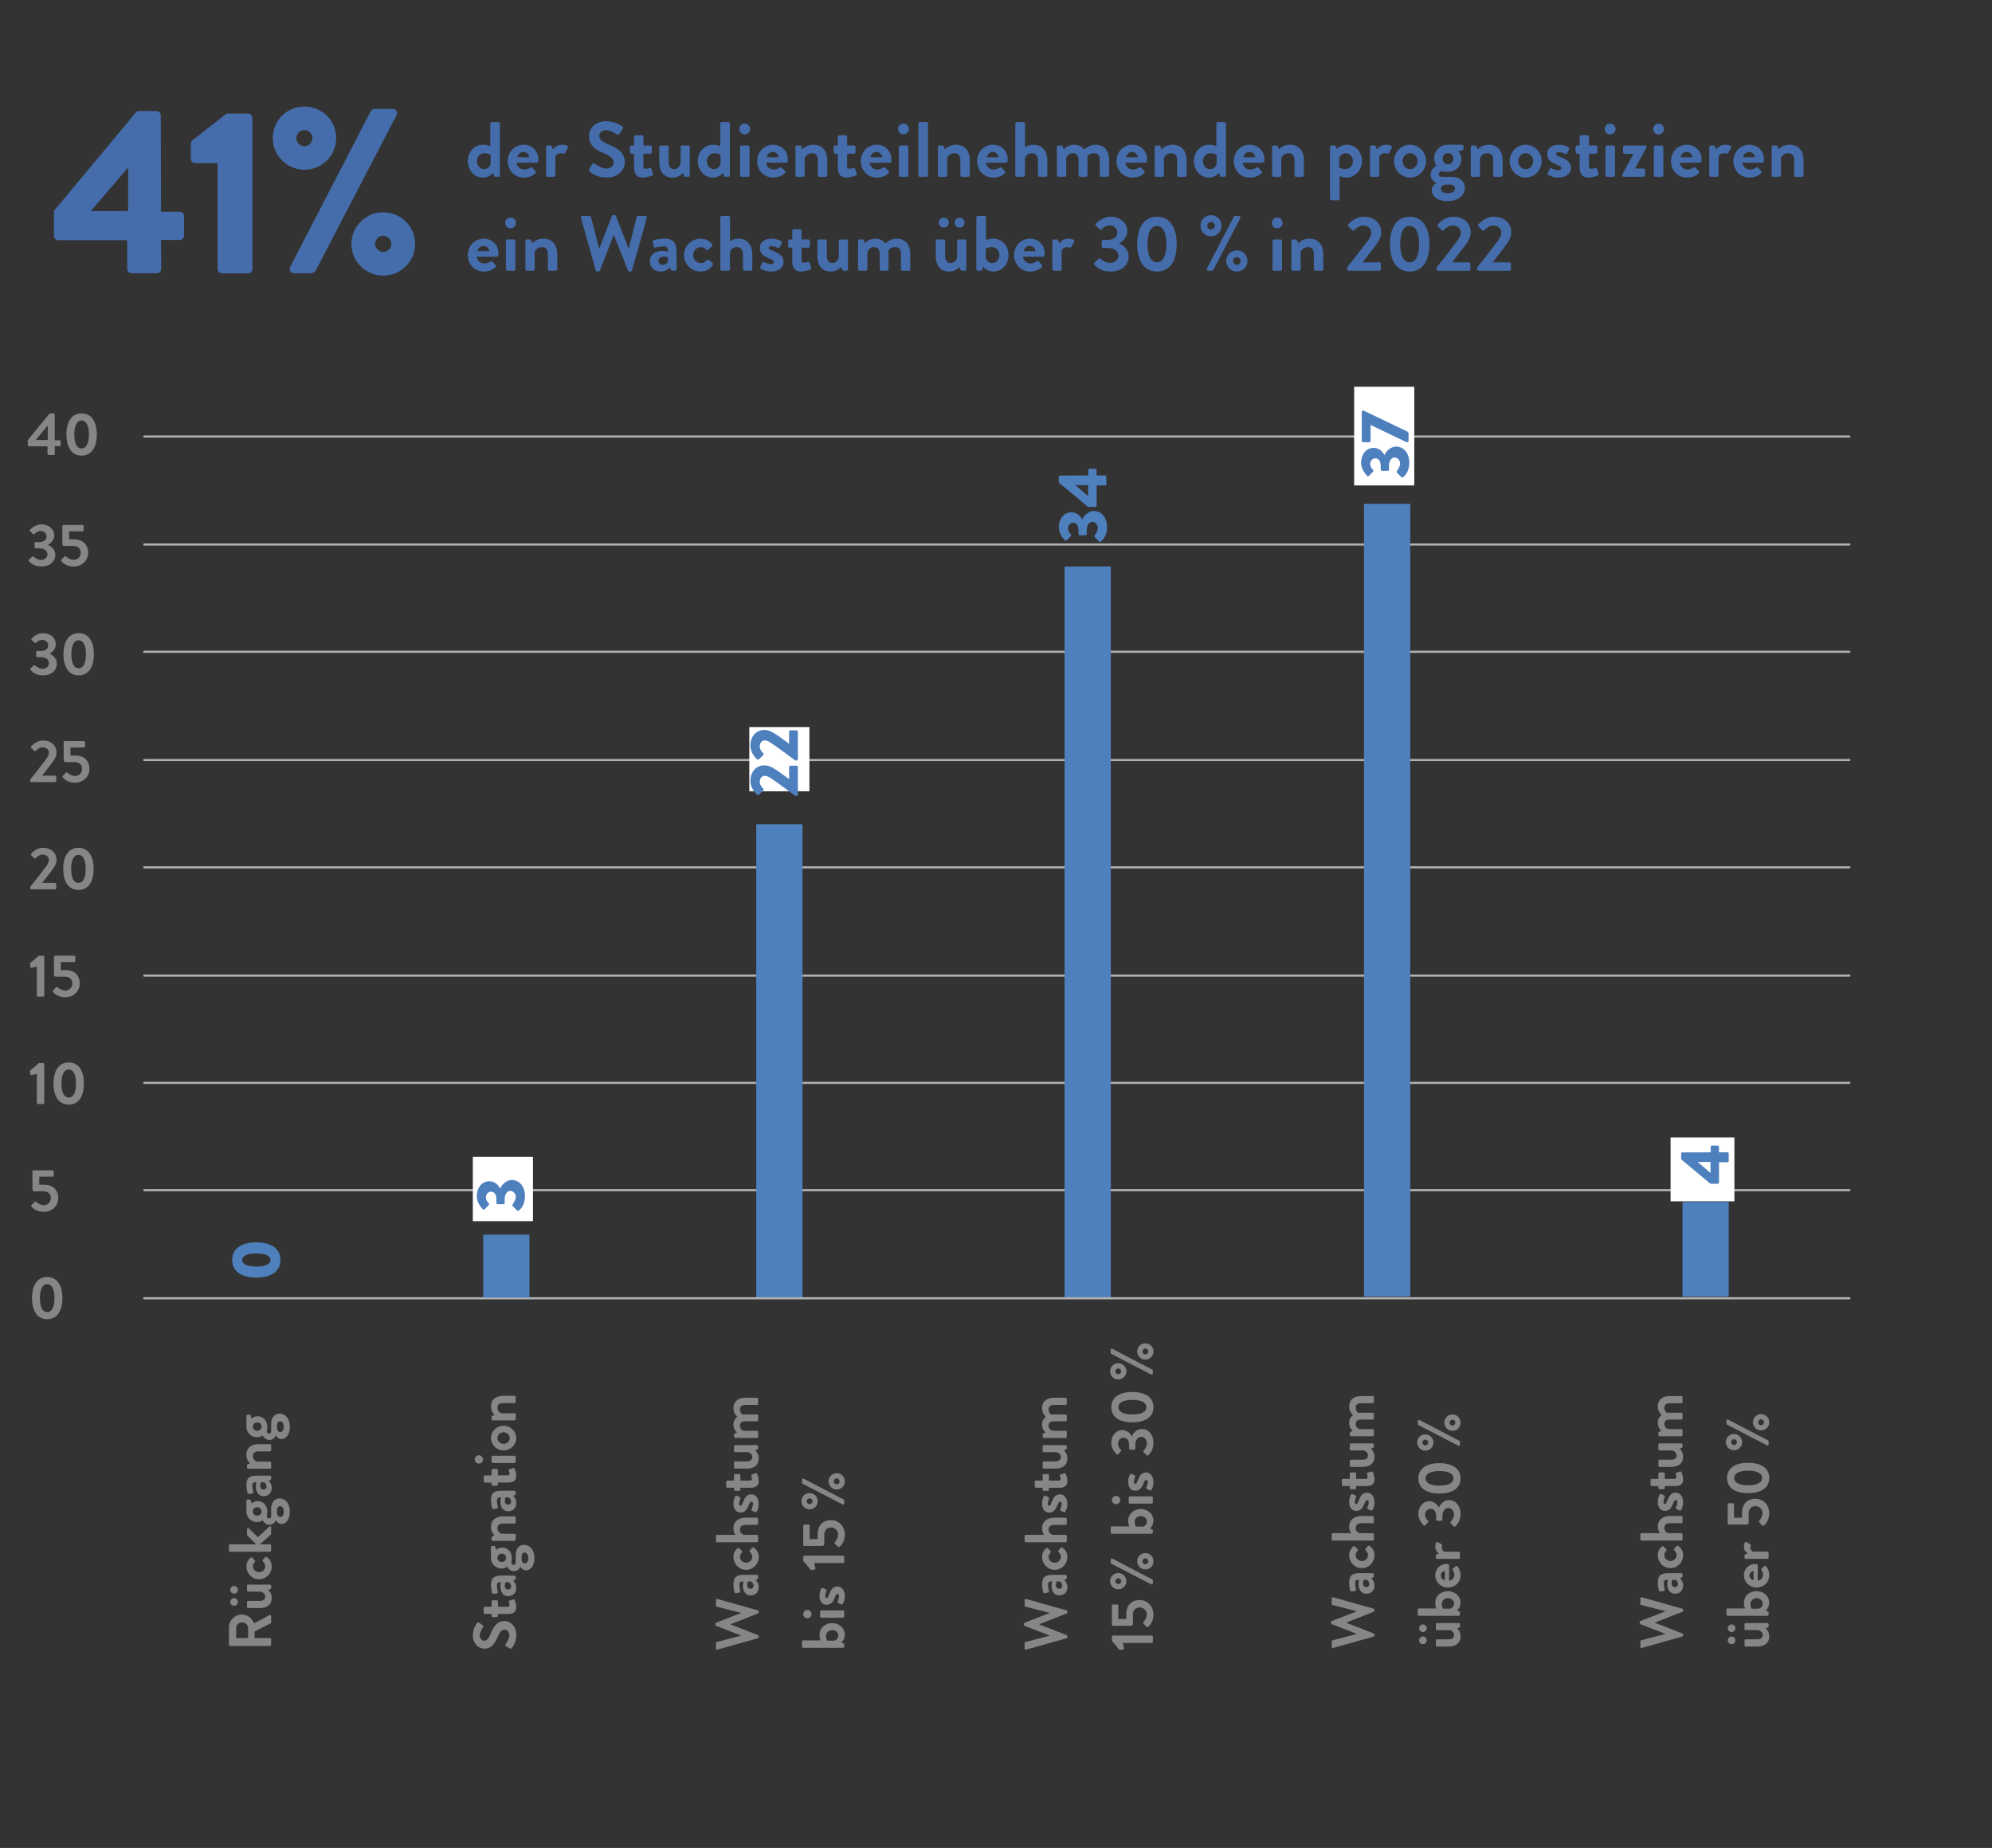<?xml version="1.0" encoding="UTF-8"?>
<svg xmlns="http://www.w3.org/2000/svg" xmlns:xlink="http://www.w3.org/1999/xlink" id="a" viewBox="0 0 1040 964.67">
  <rect x="0" y="0" width="1040" height="964.67" fill="#333333" stroke="none"/>
  <defs>
    <clipPath id="b">
      <rect x="-.94" y="37.25" width="1044.49" height="827.95" fill="none"></rect>
    </clipPath>
  </defs>
  <path d="M75.33,227.89H965.53M75.33,284.24H965.53M75.33,340.25H965.53M75.33,396.76H965.53M75.33,452.77H965.53M75.33,509.28H965.53m-890.2,56.01H965.53m-890.2,56.01H965.53" fill="none" stroke="#b0b1b2" stroke-linecap="round" stroke-linejoin="round" stroke-width="1.12"></path>
  <rect x="391.2" y="379.53" width="31.39" height="33.54" fill="#fff"></rect>
  <g>
    <path d="M573.87,282.69l-2.27-2.26c-.25-.25-.29-.61-.07-.9,0,0,1.65-2.23,1.65-3.95,0-1.55-1.29-3.13-2.88-3.13s-2.91,1.62-2.91,4.28v2.01c0,.36-.32,.68-.68,.68h-2.98c-.4,0-.68-.32-.68-.68v-2.01c0-2.52-1.22-3.85-2.77-3.85s-2.7,1.33-2.7,2.88,.83,2.59,1.44,3.13c.29,.25,.29,.68,.04,.97l-2.16,2.19c-.25,.29-.68,.25-.93,0,0,0-3.16-2.95-3.16-6.87,0-4.17,2.55-7.77,6.58-7.77,2.77,0,4.82,2.09,5.57,3.7h.11c.72-1.69,2.95-4.35,6.04-4.35,3.92,0,6.87,3.42,6.87,8.38,0,4.53-2.23,6.83-3.2,7.59-.25,.22-.65,.18-.9-.04Z" fill="#4f80be"></path>
    <path d="M571.86,264.61h-3.81l-15.06-12.55c-.11-.11-.21-.22-.21-.54v-2.59c0-.36,.29-.68,.68-.68l14.74-.04v-2.84c0-.4,.29-.68,.65-.68h2.98c.36,0,.68,.29,.68,.68v2.84l4.42-.04c.36,0,.68,.32,.68,.68v3.85c0,.36-.32,.68-.68,.68h-4.39v10.53c0,.4-.32,.68-.68,.68Zm-3.77-11.36h-6.69l6.69,5.72v-5.72Z" fill="#4f80be"></path>
  </g>
  <g>
    <path d="M535.69,861.18c-.44,.13-.75-.13-.75-.57v-2.89c0-.25,.22-.5,.44-.57l12.55-3.27v-.13l-12.96-5c-.19-.06-.35-.22-.35-.54v-.57c0-.31,.16-.47,.35-.54l12.96-5.03v-.13l-12.55-3.21c-.22-.06-.44-.31-.44-.57v-2.89c0-.44,.31-.69,.75-.57l21.13,5.94c.25,.06,.44,.31,.44,.57v.5c0,.28-.16,.47-.35,.53l-14.25,5.63v.16l14.25,5.57c.19,.09,.35,.22,.35,.54v.5c0,.25-.19,.5-.44,.57l-21.13,5.94Z" fill="#868685"></path>
    <path d="M549,827.81c0-1.26,.35-2.3,.35-2.3-1.6-.03-2.17,.47-2.17,1.64s.25,2.8,.47,3.52c.13,.44-.16,.66-.57,.72l-1.63,.28c-.47,.09-.69-.16-.79-.44-.09-.25-.6-2.26-.6-4.28,0-3.93,2.04-4.84,5.47-4.84h6.82c.31,0,.6,.28,.6,.6v1.13c0,.22-.09,.38-.44,.53l-.85,.38c.66,.72,1.6,1.89,1.6,3.84,0,2.52-1.64,4.25-4.31,4.25-2.23,0-3.96-1.82-3.96-5.03Zm5.6-.06c0-1.01-.85-1.98-1.23-2.17h-1.73s-.38,.85-.38,1.76c0,1.23,.69,2.04,1.7,2.04,.94,0,1.64-.66,1.64-1.63Z" fill="#868685"></path>
    <path d="M544.06,812.78c0-1.95,.79-3.46,2.23-4.65,.28-.22,.66-.16,.88,.16l1.38,1.45c.25,.28,.09,.57-.09,.79-.57,.5-1.01,1.29-1.01,2.17,0,1.7,1.45,3.08,3.21,3.08s3.21-1.35,3.21-3.05c0-1.35-.66-1.95-1.2-2.52-.22-.22-.28-.53-.09-.79l1.16-1.35c.25-.31,.57-.44,.88-.22,1.67,1.07,2.64,2.74,2.64,4.97,0,3.55-2.83,6.67-6.6,6.67s-6.6-3.18-6.6-6.7Z" fill="#868685"></path>
    <path d="M535.54,805.1c-.31,0-.6-.28-.6-.6v-2.67c0-.31,.28-.6,.6-.6h9.56c-.47-.63-1.04-1.86-1.04-3.33,0-3.99,3.08-5.63,6.26-5.63h6.04c.31,0,.6,.28,.6,.6v2.55c0,.35-.28,.6-.6,.6h-6.07c-1.73,0-2.83,.97-2.83,2.48s.94,2.42,2.23,2.74h6.67c.35,0,.6,.19,.6,.66v2.61c0,.31-.28,.6-.6,.6h-20.82Z" fill="#868685"></path>
    <path d="M555.44,789.44l-1.7-.85c-.31-.13-.38-.44-.22-.72,0,0,.75-1.42,.75-2.86,0-.63-.25-1.07-.79-1.07-.57,0-.91,.44-1.57,2.11-.94,2.42-2.23,3.55-4.15,3.55s-3.71-1.42-3.71-4.62c0-1.86,.53-3.21,.97-3.87,.19-.28,.53-.44,.85-.28l1.6,.79c.28,.16,.31,.5,.22,.75,0,0-.66,1.42-.66,2.61,0,.75,.31,1.07,.72,1.07,.57,0,.75-.57,1.23-1.73,.94-2.42,1.98-4.25,4.43-4.25,2.08,0,3.84,1.82,3.84,5,0,2.08-.66,3.52-1.16,4.18-.16,.19-.41,.31-.66,.19Z" fill="#868685"></path>
    <path d="M547.67,776.64v1.07c0,.31-.28,.57-.6,.57h-2.11c-.35,0-.6-.25-.6-.57v-1.07h-3.49c-.31,0-.6-.28-.6-.6l-.03-2.58c0-.31,.28-.57,.6-.57h3.52v-2.77c0-.35,.25-.6,.6-.6h2.11c.31,0,.6,.25,.6,.6v2.77h5.03c.88,0,1.01-.47,1.01-.97,0-.53-.22-1.2-.35-1.54s.03-.6,.35-.69l1.98-.63c.31-.13,.63,.03,.75,.35,.09,.16,.82,2.2,.82,3.74,0,2.42-1.51,3.49-4.06,3.49h-5.54Z" fill="#868685"></path>
    <path d="M544.97,766.66c-.35,0-.6-.28-.6-.6v-2.58c0-.31,.25-.6,.6-.6h6.2c1.67,0,2.7-.85,2.7-2.3,0-1.32-1.23-2.33-2.36-2.52h-6.54c-.47,0-.6-.19-.6-.69v-2.39c0-.31,.25-.6,.6-.6h11.38c.31,0,.6,.28,.6,.6v1.16c0,.31-.22,.5-.47,.6l-1.04,.38c.5,.57,1.82,1.73,1.82,4.21,0,3.9-2.99,5.31-6.2,5.31h-6.1Z" fill="#868685"></path>
    <path d="M544.97,750.62c-.35,0-.6-.28-.6-.6v-1.16c0-.28,.16-.47,.35-.53l1.2-.44c-.6-.53-1.86-1.98-1.86-4.21,0-1.79,.69-3.05,1.95-4.09-.57-.54-1.95-2.17-1.95-4.43,0-4.03,2.99-5.5,6.29-5.5h6.01c.31,0,.6,.25,.6,.6v2.55c0,.35-.28,.6-.6,.6h-6.23c-1.64,0-2.67,.79-2.67,2.36,0,1.82,1.32,2.64,1.32,2.64,0,0,.63-.03,1.2-.03h6.38c.31,0,.6,.28,.6,.6v2.36c0,.35-.28,.6-.6,.6h-6.23c-1.64,0-2.67,.72-2.67,2.33s1.13,2.33,1.98,2.64h6.92c.31,0,.6,.28,.6,.6v2.55c0,.31-.28,.6-.6,.6h-11.38Z" fill="#868685"></path>
  </g>
  <g>
    <path d="M586.24,857.67l.6,2.77c.06,.28-.13,.6-.41,.63l-1.54,.19c-.25,.03-.44-.03-.57-.16l-3.8-4.53v-2.2c0-.31,.28-.57,.6-.57h20.19c.31,0,.6,.25,.6,.57v2.71c0,.35-.28,.6-.6,.6h-15.06Z" fill="#868685"></path>
    <path d="M598.53,849.14l-1.54-1.57c-.19-.22-.25-.5-.03-.75,.13-.13,1.76-1.95,1.76-4.06s-1.73-3.65-3.71-3.65-3.52,1.32-3.52,3.81v4.84c0,.63-.6,.97-1.1,.97h-9.28c-.31,0-.6-.25-.6-.6v-9.94c0-.35,.28-.6,.6-.6h2.14c.31,0,.6,.25,.6,.6v6.98h4.18v-2.7c0-4.47,2.86-7.2,6.98-7.2s7.2,3.27,7.2,7.61c0,3.37-1.67,5.41-2.61,6.2-.47,.41-.69,.44-1.07,.06Z" fill="#868685"></path>
    <path d="M583.82,829.64c-2.36,0-4.25-1.89-4.25-4.25s1.89-4.25,4.25-4.25,4.25,1.92,4.25,4.25-1.89,4.25-4.25,4.25Zm-3.62-13.37c-.19-.09-.31-.28-.31-.53v-1.57c0-.47,.44-.75,.85-.54l20.85,10.85c.13,.06,.31,.28,.31,.54v1.51c0,.47-.44,.75-.85,.54l-20.85-10.79Zm3.62,7.61c-.82,0-1.51,.69-1.51,1.51s.69,1.54,1.51,1.54,1.54-.69,1.54-1.54-.69-1.51-1.54-1.51Zm9.91-8.84c0-2.36,1.89-4.28,4.25-4.28s4.25,1.92,4.25,4.28-1.89,4.25-4.25,4.25-4.25-1.92-4.25-4.25Zm5.79,0c0-.82-.69-1.54-1.54-1.54s-1.51,.72-1.51,1.54,.69,1.54,1.51,1.54,1.54-.69,1.54-1.54Z" fill="#868685"></path>
    <path d="M580.48,800.67c-.31,0-.6-.28-.6-.6v-2.67c0-.31,.28-.6,.6-.6h9.09c-.22-.57-.57-1.54-.57-2.8,0-3.74,2.92-6.23,6.6-6.23s6.6,2.61,6.6,6.04c0,2.64-1.89,4.12-1.89,4.12l.97,.31c.35,.09,.6,.31,.6,.6v1.23c0,.31-.28,.6-.6,.6h-20.82Zm18.33-6.38c0-1.67-1.45-2.86-3.21-2.86s-3.21,1.29-3.21,3.05c0,1.57,.72,2.45,.72,2.45h3.65c.75-.22,2.04-.98,2.04-2.64Z" fill="#868685"></path>
    <path d="M582.68,785.23c-1.2,0-2.17-.94-2.17-2.14s.97-2.2,2.17-2.2,2.17,.97,2.17,2.2-.97,2.14-2.17,2.14Zm7.23-.28c-.35,0-.6-.28-.6-.6v-2.61c0-.31,.25-.6,.6-.6h11.38c.31,0,.6,.28,.6,.6v2.61c0,.31-.28,.6-.6,.6h-11.38Z" fill="#868685"></path>
    <path d="M600.39,778.06l-1.7-.85c-.31-.13-.38-.44-.22-.72,0,0,.75-1.42,.75-2.86,0-.63-.25-1.07-.79-1.07-.57,0-.91,.44-1.57,2.11-.94,2.42-2.23,3.55-4.15,3.55s-3.71-1.42-3.71-4.62c0-1.86,.53-3.21,.97-3.87,.19-.28,.53-.44,.85-.28l1.6,.79c.28,.16,.31,.5,.22,.75,0,0-.66,1.42-.66,2.61,0,.75,.31,1.07,.72,1.07,.57,0,.75-.57,1.23-1.73,.94-2.42,1.98-4.25,4.43-4.25,2.08,0,3.84,1.82,3.84,5,0,2.08-.66,3.52-1.16,4.18-.16,.19-.41,.31-.66,.19Z" fill="#868685"></path>
    <path d="M598.63,759.69l-1.54-1.6c-.25-.28-.25-.57,0-.82,.13-.09,1.7-1.95,1.7-3.87,0-1.7-1.23-3.33-2.96-3.33-1.64,0-3.11,1.51-3.11,4.34v1.76c0,.35-.25,.6-.63,.6h-1.98c-.41,0-.63-.22-.63-.6v-1.76c0-2.58-1.29-3.9-2.89-3.9-1.73,0-2.89,1.45-2.89,3.05s.88,2.64,1.51,3.18c.25,.22,.28,.57,.03,.85l-1.45,1.54c-.22,.25-.6,.22-.82,0,0,0-2.77-2.39-2.77-5.91s2.23-6.7,5.75-6.7c2.42,0,4.25,1.82,4.91,3.24h.09c.63-1.48,2.33-3.8,5.13-3.8,3.55,0,6.13,2.89,6.13,7.23,0,3.93-1.98,5.85-2.8,6.54-.22,.19-.57,.16-.79-.03Z" fill="#868685"></path>
    <path d="M591.21,742.51c-6.89,0-11.01-2.89-11.01-7.93s4.12-7.92,11.01-7.92,11.01,2.89,11.01,7.92-4.12,7.93-11.01,7.93Zm0-11.73c-4.65,0-7.3,1.38-7.3,3.8s2.64,3.81,7.3,3.81,7.3-1.38,7.3-3.81-2.61-3.8-7.3-3.8Z" fill="#868685"></path>
    <path d="M583.82,720.12c-2.36,0-4.25-1.89-4.25-4.25s1.89-4.25,4.25-4.25,4.25,1.92,4.25,4.25-1.89,4.25-4.25,4.25Zm-3.62-13.37c-.19-.09-.31-.28-.31-.53v-1.57c0-.47,.44-.75,.85-.54l20.85,10.85c.13,.06,.31,.28,.31,.54v1.51c0,.47-.44,.75-.85,.54l-20.85-10.79Zm3.62,7.61c-.82,0-1.51,.69-1.51,1.51s.69,1.54,1.51,1.54,1.54-.69,1.54-1.54-.69-1.51-1.54-1.51Zm9.91-8.84c0-2.36,1.89-4.28,4.25-4.28s4.25,1.92,4.25,4.28-1.89,4.25-4.25,4.25-4.25-1.92-4.25-4.25Zm5.79,0c0-.82-.69-1.54-1.54-1.54s-1.51,.72-1.51,1.54,.69,1.54,1.51,1.54,1.54-.69,1.54-1.54Z" fill="#868685"></path>
  </g>
  <rect x="246.85" y="603.94" width="31.39" height="33.54" fill="#fff"></rect>
  <g>
    <path d="M19.24,504.61l-2.77,.6c-.28,.06-.6-.13-.63-.41l-.19-1.54c-.03-.25,.03-.44,.16-.57l4.53-3.8h2.2c.31,0,.57,.28,.57,.6v20.19c0,.31-.25,.6-.57,.6h-2.71c-.35,0-.6-.28-.6-.6v-15.06Z" fill="#868685"></path>
    <path d="M27.76,516.91l1.57-1.54c.22-.19,.5-.25,.75-.03,.13,.13,1.95,1.76,4.06,1.76s3.65-1.73,3.65-3.71-1.32-3.52-3.81-3.52h-4.84c-.63,0-.97-.6-.97-1.1v-9.28c0-.31,.25-.6,.6-.6h9.94c.35,0,.6,.28,.6,.6v2.14c0,.31-.25,.6-.6,.6h-6.98v4.18h2.7c4.47,0,7.2,2.86,7.2,6.98s-3.27,7.2-7.61,7.2c-3.37,0-5.41-1.67-6.2-2.61-.41-.47-.44-.69-.06-1.07Z" fill="#868685"></path>
  </g>
  <g>
    <path d="M15.78,462.95c2.08-2.52,6.04-7.67,8.15-10.47,.97-1.2,1.6-2.42,1.6-3.49,0-1.42-1.07-2.86-3.33-2.86-1.51,0-2.8,1.07-3.52,1.86-.25,.25-.6,.25-.85,0l-1.51-1.51c-.19-.19-.25-.57-.03-.82,0,0,2.45-3.08,6.2-3.08,4.5,0,7.01,2.86,7.01,6.26,0,2.04-.88,3.33-2.11,5.09-1.35,1.92-3.74,4.88-5.41,6.98h6.79c.31,0,.6,.28,.6,.6v2.17c0,.31-.28,.6-.6,.6h-12.39c-.35,0-.6-.28-.6-.6v-.72Z" fill="#868685"></path>
    <path d="M33.02,453.58c0-6.89,2.89-11.01,7.93-11.01s7.92,4.12,7.92,11.01-2.89,11.01-7.92,11.01-7.93-4.12-7.93-11.01Zm11.73,0c0-4.65-1.38-7.3-3.8-7.3s-3.81,2.64-3.81,7.3,1.38,7.3,3.81,7.3,3.8-2.61,3.8-7.3Z" fill="#868685"></path>
  </g>
  <g>
    <path d="M15.78,406.94c2.08-2.52,6.04-7.67,8.15-10.47,.97-1.2,1.6-2.42,1.6-3.49,0-1.42-1.07-2.86-3.33-2.86-1.51,0-2.8,1.07-3.52,1.86-.25,.25-.6,.25-.85,0l-1.51-1.51c-.19-.19-.25-.57-.03-.82,0,0,2.45-3.08,6.2-3.08,4.5,0,7.01,2.86,7.01,6.26,0,2.04-.88,3.33-2.11,5.09-1.35,1.92-3.74,4.88-5.41,6.98h6.79c.31,0,.6,.28,.6,.6v2.17c0,.31-.28,.6-.6,.6h-12.39c-.35,0-.6-.28-.6-.6v-.72Z" fill="#868685"></path>
    <path d="M32.83,404.9l1.57-1.54c.22-.19,.5-.25,.75-.03,.13,.13,1.95,1.76,4.06,1.76s3.65-1.73,3.65-3.71-1.32-3.52-3.81-3.52h-4.84c-.63,0-.97-.6-.97-1.1v-9.28c0-.31,.25-.6,.6-.6h9.94c.35,0,.6,.28,.6,.6v2.14c0,.31-.25,.6-.6,.6h-6.98v4.18h2.7c4.47,0,7.2,2.86,7.2,6.98s-3.27,7.2-7.61,7.2c-3.37,0-5.41-1.67-6.2-2.61-.41-.47-.44-.69-.06-1.07Z" fill="#868685"></path>
  </g>
  <path d="M133.82,666.95c-7.87,0-12.58-3.34-12.58-9.2s4.71-9.2,12.58-9.2,12.58,3.34,12.58,9.2-4.71,9.2-12.58,9.2Zm0-12.62c-4.71,0-7.37,1.22-7.37,3.42s2.66,3.42,7.37,3.42,7.37-1.22,7.37-3.42-2.62-3.42-7.37-3.42Z" fill="#4f80be"></path>
  <g>
    <path d="M120.13,859.24c-.31,0-.6-.25-.6-.6v-8.99c0-3.77,3.02-6.86,6.76-6.86,2.89,0,5.25,1.92,6.35,4.65l7.99-4.31c.41-.22,.91,0,.91,.53v3.3c0,.28-.16,.44-.28,.5l-8.33,4.18v3.49h8.02c.31,0,.6,.28,.6,.6v2.89c0,.35-.28,.6-.6,.6h-20.82Zm9.43-9.25c0-1.67-1.45-3.11-3.21-3.11-1.67,0-3.05,1.45-3.05,3.11v5.13h6.26v-5.13Z" fill="#868685"></path>
    <path d="M122.21,831.91c-1.1,0-1.98-.88-1.98-1.98s.88-2.01,1.98-2.01,2.01,.91,2.01,2.01-.91,1.98-2.01,1.98Zm0,6.32c-1.1,0-1.98-.88-1.98-1.98s.88-2.01,1.98-2.01,2.01,.91,2.01,2.01-.91,1.98-2.01,1.98Zm7.36,1.26c-.35,0-.6-.28-.6-.6v-2.58c0-.31,.25-.6,.6-.6h6.2c1.67,0,2.7-.85,2.7-2.3,0-1.32-1.23-2.33-2.36-2.52h-6.54c-.47,0-.6-.19-.6-.69v-2.39c0-.31,.25-.6,.6-.6h11.38c.31,0,.6,.28,.6,.6v1.16c0,.31-.22,.5-.47,.6l-1.04,.38c.5,.57,1.82,1.73,1.82,4.21,0,3.9-2.99,5.31-6.2,5.31h-6.1Z" fill="#868685"></path>
    <path d="M128.65,817.72c0-1.95,.79-3.46,2.23-4.65,.28-.22,.66-.16,.88,.16l1.38,1.45c.25,.28,.09,.57-.09,.79-.57,.5-1.01,1.29-1.01,2.17,0,1.7,1.45,3.08,3.21,3.08s3.21-1.35,3.21-3.05c0-1.35-.66-1.95-1.2-2.52-.22-.22-.28-.53-.09-.79l1.16-1.35c.25-.31,.57-.44,.88-.22,1.67,1.07,2.64,2.74,2.64,4.97,0,3.55-2.83,6.67-6.6,6.67s-6.6-3.18-6.6-6.7Z" fill="#868685"></path>
    <path d="M120.13,810.05c-.31,0-.6-.28-.6-.6v-2.67c0-.31,.28-.6,.6-.6h13.62l-4.4-4.34c-.19-.22-.38-.44-.38-.79v-2.86c0-.53,.57-.72,.91-.41l4.78,4.69,6.01-5.6c.35-.31,.88-.13,.88,.41v3.4c0,.19-.13,.44-.25,.54l-5.66,4.97h5.31c.31,0,.6,.28,.6,.6v2.67c0,.31-.28,.6-.6,.6h-20.82Z" fill="#868685"></path>
    <path d="M137.08,793.63s-1.07,.94-2.96,.94c-2.92,0-5.47-2.36-5.47-5.47v-5.72c0-.35,.25-.6,.6-.6h1.04c.22,0,.47,.13,.54,.35l.57,1.76s.98-1.26,3.21-1.26c2.48,0,4.94,2.08,4.94,5.38,0,1.2-.25,2.01-.25,2.52,0,.44,.44,1.16,1.2,1.16,.66,0,1.07-.57,1.07-1.26v-4.03c0-2.86,1.64-5.19,4.4-5.19s5.35,2.33,5.35,6.89-2.3,6.42-4.31,6.42c-1.89,0-2.8-1.57-2.99-1.89h-.09c-.16,.54-1.01,2.36-3.3,2.36-2.45,0-3.52-2.36-3.52-2.36Zm-.53-4.62c0-1.29-.94-2.17-2.26-2.17s-2.26,.88-2.26,2.17,.94,2.2,2.26,2.2,2.26-.94,2.26-2.2Zm11.6,.13c0-1.76-.79-2.92-1.98-2.92-.57,0-1.54,.44-1.54,2.3,0,.69,.03,1.38,.13,2.04,.13,.38,.57,1.35,1.54,1.35,1.1,0,1.86-1.07,1.86-2.77Z" fill="#868685"></path>
    <path d="M133.59,776.01c0-1.26,.35-2.3,.35-2.3-1.6-.03-2.17,.47-2.17,1.64s.25,2.8,.47,3.52c.13,.44-.16,.66-.57,.72l-1.63,.28c-.47,.09-.69-.16-.79-.44-.09-.25-.6-2.26-.6-4.28,0-3.93,2.04-4.84,5.47-4.84h6.82c.31,0,.6,.28,.6,.6v1.13c0,.22-.09,.38-.44,.53l-.85,.38c.66,.72,1.6,1.89,1.6,3.84,0,2.52-1.64,4.25-4.31,4.25-2.23,0-3.96-1.82-3.96-5.03Zm5.6-.06c0-1.01-.85-1.98-1.23-2.17h-1.73s-.38,.85-.38,1.76c0,1.23,.69,2.04,1.7,2.04,.94,0,1.64-.66,1.64-1.63Z" fill="#868685"></path>
    <path d="M129.57,766.7c-.35,0-.6-.28-.6-.6v-1.2c0-.28,.16-.44,.38-.53l1.16-.44c-.5-.47-1.86-2.01-1.86-4.43,0-3.99,2.99-5.6,6.26-5.6h6.04c.31,0,.6,.28,.6,.6v2.58c0,.35-.28,.6-.6,.6h-6.23c-1.64,0-2.67,.85-2.67,2.36,0,1.63,1.13,2.64,1.98,2.96h6.92c.44,0,.6,.19,.6,.79v2.33c0,.31-.28,.6-.6,.6h-11.38Z" fill="#868685"></path>
    <path d="M137.08,749.34s-1.07,.94-2.96,.94c-2.92,0-5.47-2.36-5.47-5.47v-5.72c0-.35,.25-.6,.6-.6h1.04c.22,0,.47,.13,.54,.35l.57,1.76s.98-1.26,3.21-1.26c2.48,0,4.94,2.08,4.94,5.38,0,1.2-.25,2.01-.25,2.52,0,.44,.44,1.16,1.2,1.16,.66,0,1.07-.57,1.07-1.26v-4.03c0-2.86,1.64-5.19,4.4-5.19s5.35,2.33,5.35,6.89-2.3,6.42-4.31,6.42c-1.89,0-2.8-1.57-2.99-1.89h-.09c-.16,.54-1.01,2.36-3.3,2.36-2.45,0-3.52-2.36-3.52-2.36Zm-.53-4.62c0-1.29-.94-2.17-2.26-2.17s-2.26,.88-2.26,2.17,.94,2.2,2.26,2.2,2.26-.94,2.26-2.2Zm11.6,.13c0-1.76-.79-2.92-1.98-2.92-.57,0-1.54,.44-1.54,2.3,0,.69,.03,1.38,.13,2.04,.13,.38,.57,1.35,1.54,1.35,1.1,0,1.86-1.07,1.86-2.77Z" fill="#868685"></path>
  </g>
  <g>
    <path d="M266.14,860.53l-1.95-1.13c-.44-.25-.44-.79-.22-1.07,.09-.16,1.95-2.71,1.95-4.75,0-1.64-1.07-2.86-2.42-2.86-1.6,0-2.7,1.35-3.77,3.99-1.2,2.96-3.08,5.91-6.79,5.91-2.8,0-6.04-2.08-6.04-7.08,0-3.21,1.63-5.66,2.11-6.29,.19-.31,.72-.41,1.04-.19l1.79,1.2c.38,.25,.63,.72,.38,1.1-.16,.25-1.73,2.64-1.73,4.37s1.2,2.77,2.2,2.77c1.48,0,2.48-1.16,3.52-3.71,1.23-3.05,3.05-6.57,7.11-6.57,3.24,0,6.23,2.8,6.23,7.23,0,3.96-1.86,6.29-2.45,6.92-.28,.28-.44,.44-.94,.16Z" fill="#868685"></path>
    <path d="M259.95,842.51v1.07c0,.31-.28,.57-.6,.57h-2.11c-.35,0-.6-.25-.6-.57v-1.07h-3.49c-.31,0-.6-.28-.6-.6l-.03-2.58c0-.31,.28-.57,.6-.57h3.52v-2.77c0-.35,.25-.6,.6-.6h2.11c.31,0,.6,.25,.6,.6v2.77h5.03c.88,0,1.01-.47,1.01-.97,0-.53-.22-1.2-.35-1.54s.03-.6,.35-.69l1.98-.63c.31-.13,.63,.03,.75,.35,.09,.16,.82,2.2,.82,3.74,0,2.42-1.51,3.49-4.06,3.49h-5.54Z" fill="#868685"></path>
    <path d="M261.27,828.2c0-1.26,.35-2.3,.35-2.3-1.6-.03-2.17,.47-2.17,1.64s.25,2.8,.47,3.52c.13,.44-.16,.66-.57,.72l-1.63,.28c-.47,.09-.69-.16-.79-.44-.09-.25-.6-2.26-.6-4.28,0-3.93,2.04-4.84,5.47-4.84h6.82c.31,0,.6,.28,.6,.6v1.13c0,.22-.09,.38-.44,.53l-.85,.38c.66,.72,1.6,1.89,1.6,3.84,0,2.52-1.64,4.25-4.31,4.25-2.23,0-3.96-1.82-3.96-5.03Zm5.6-.06c0-1.01-.85-1.98-1.23-2.17h-1.73s-.38,.85-.38,1.76c0,1.23,.69,2.04,1.7,2.04,.94,0,1.64-.66,1.64-1.63Z" fill="#868685"></path>
    <path d="M264.76,817.85s-1.07,.94-2.96,.94c-2.92,0-5.47-2.36-5.47-5.47v-5.72c0-.35,.25-.6,.6-.6h1.04c.22,0,.47,.13,.54,.35l.57,1.76s.98-1.26,3.21-1.26c2.48,0,4.94,2.08,4.94,5.38,0,1.2-.25,2.01-.25,2.52,0,.44,.44,1.16,1.2,1.16,.66,0,1.07-.57,1.07-1.26v-4.03c0-2.86,1.64-5.19,4.4-5.19s5.35,2.33,5.35,6.89-2.3,6.42-4.31,6.42c-1.89,0-2.8-1.57-2.99-1.89h-.09c-.16,.54-1.01,2.36-3.3,2.36-2.45,0-3.52-2.36-3.52-2.36Zm-.53-4.62c0-1.29-.94-2.17-2.26-2.17s-2.26,.88-2.26,2.17,.94,2.2,2.26,2.2,2.26-.94,2.26-2.2Zm11.6,.13c0-1.76-.79-2.92-1.98-2.92-.57,0-1.54,.44-1.54,2.3,0,.69,.03,1.38,.13,2.04,.13,.38,.57,1.35,1.54,1.35,1.1,0,1.86-1.07,1.86-2.77Z" fill="#868685"></path>
    <path d="M257.24,804.36c-.35,0-.6-.28-.6-.6v-1.2c0-.28,.16-.44,.38-.53l1.16-.44c-.5-.47-1.86-2.01-1.86-4.43,0-3.99,2.99-5.6,6.26-5.6h6.04c.31,0,.6,.28,.6,.6v2.58c0,.35-.28,.6-.6,.6h-6.23c-1.64,0-2.67,.85-2.67,2.36,0,1.63,1.13,2.64,1.98,2.96h6.92c.44,0,.6,.19,.6,.79v2.33c0,.31-.28,.6-.6,.6h-11.38Z" fill="#868685"></path>
    <path d="M261.27,783.91c0-1.26,.35-2.3,.35-2.3-1.6-.03-2.17,.47-2.17,1.64s.25,2.8,.47,3.52c.13,.44-.16,.66-.57,.72l-1.63,.28c-.47,.09-.69-.16-.79-.44-.09-.25-.6-2.26-.6-4.28,0-3.93,2.04-4.84,5.47-4.84h6.82c.31,0,.6,.28,.6,.6v1.13c0,.22-.09,.38-.44,.53l-.85,.38c.66,.72,1.6,1.89,1.6,3.84,0,2.52-1.64,4.25-4.31,4.25-2.23,0-3.96-1.82-3.96-5.03Zm5.6-.06c0-1.01-.85-1.98-1.23-2.17h-1.73s-.38,.85-.38,1.76c0,1.23,.69,2.04,1.7,2.04,.94,0,1.64-.66,1.64-1.63Z" fill="#868685"></path>
    <path d="M259.95,773.94v1.07c0,.31-.28,.57-.6,.57h-2.11c-.35,0-.6-.25-.6-.57v-1.07h-3.49c-.31,0-.6-.28-.6-.6l-.03-2.58c0-.31,.28-.57,.6-.57h3.52v-2.77c0-.35,.25-.6,.6-.6h2.11c.31,0,.6,.25,.6,.6v2.77h5.03c.88,0,1.01-.47,1.01-.97,0-.53-.22-1.2-.35-1.54s.03-.6,.35-.69l1.98-.63c.31-.13,.63,.03,.75,.35,.09,.16,.82,2.2,.82,3.74,0,2.42-1.51,3.49-4.06,3.49h-5.54Z" fill="#868685"></path>
    <path d="M250.01,764.03c-1.2,0-2.17-.94-2.17-2.14s.97-2.2,2.17-2.2,2.17,.97,2.17,2.2-.97,2.14-2.17,2.14Zm7.23-.28c-.35,0-.6-.28-.6-.6v-2.61c0-.31,.25-.6,.6-.6h11.38c.31,0,.6,.28,.6,.6v2.61c0,.31-.28,.6-.6,.6h-11.38Z" fill="#868685"></path>
    <path d="M256.33,750.7c0-3.55,3.02-6.45,6.57-6.45s6.64,2.89,6.64,6.45-3.02,6.45-6.64,6.45-6.57-2.89-6.57-6.45Zm9.81,0c0-1.67-1.45-3.02-3.24-3.02s-3.18,1.35-3.18,3.02,1.42,3.02,3.18,3.02,3.24-1.32,3.24-3.02Z" fill="#868685"></path>
    <path d="M257.24,741.45c-.35,0-.6-.28-.6-.6v-1.2c0-.28,.16-.44,.38-.53l1.16-.44c-.5-.47-1.86-2.01-1.86-4.43,0-3.99,2.99-5.6,6.26-5.6h6.04c.31,0,.6,.28,.6,.6v2.58c0,.35-.28,.6-.6,.6h-6.23c-1.64,0-2.67,.85-2.67,2.36,0,1.63,1.13,2.64,1.98,2.96h6.92c.44,0,.6,.19,.6,.79v2.33c0,.31-.28,.6-.6,.6h-11.38Z" fill="#868685"></path>
  </g>
  <g>
    <path d="M415.17,415.46c-2.73-2.08-9.96-7.41-13.19-9.53-.72-.47-1.73-.93-2.73-.93-1.37,0-2.59,1.15-2.59,3.16,0,1.47,1.04,2.8,1.8,3.49,.29,.29,.29,.72,0,1.01l-2.23,2.19c-.22,.25-.65,.29-.93,.04,0,0-3.52-2.91-3.52-7.19,0-5.14,3.27-8.16,7.26-8.16,1.91,0,2.98,.54,4.67,1.4,2.05,1.15,5.9,4.1,8.27,5.79v-6.33c0-.36,.32-.68,.68-.68h3.24c.36,0,.68,.32,.68,.68v14.38c0,.4-.32,.68-.68,.68h-.72Z" fill="#4f80be"></path>
    <path d="M415.17,396.98c-2.73-2.08-9.96-7.41-13.19-9.53-.72-.47-1.73-.93-2.73-.93-1.37,0-2.59,1.15-2.59,3.16,0,1.47,1.04,2.8,1.8,3.49,.29,.29,.29,.72,0,1.01l-2.23,2.19c-.22,.25-.65,.29-.93,.04,0,0-3.52-2.91-3.52-7.19,0-5.14,3.27-8.16,7.26-8.16,1.91,0,2.98,.54,4.67,1.4,2.05,1.15,5.9,4.1,8.27,5.79v-6.33c0-.36,.32-.68,.68-.68h3.24c.36,0,.68,.32,.68,.68v14.38c0,.4-.32,.68-.68,.68h-.72Z" fill="#4f80be"></path>
  </g>
  <g>
    <path d="M374.55,861.18c-.44,.13-.75-.13-.75-.57v-2.89c0-.25,.22-.5,.44-.57l12.55-3.27v-.13l-12.96-5c-.19-.06-.35-.22-.35-.54v-.57c0-.31,.16-.47,.35-.54l12.96-5.03v-.13l-12.55-3.21c-.22-.06-.44-.31-.44-.57v-2.89c0-.44,.31-.69,.75-.57l21.13,5.94c.25,.06,.44,.31,.44,.57v.5c0,.28-.16,.47-.35,.53l-14.25,5.63v.16l14.25,5.57c.19,.09,.35,.22,.35,.54v.5c0,.25-.19,.5-.44,.57l-21.13,5.94Z" fill="#868685"></path>
    <path d="M387.85,827.81c0-1.26,.35-2.3,.35-2.3-1.6-.03-2.17,.47-2.17,1.64s.25,2.8,.47,3.52c.13,.44-.16,.66-.57,.72l-1.63,.28c-.47,.09-.69-.16-.79-.44-.09-.25-.6-2.26-.6-4.28,0-3.93,2.04-4.84,5.47-4.84h6.82c.31,0,.6,.28,.6,.6v1.13c0,.22-.09,.38-.44,.53l-.85,.38c.66,.72,1.6,1.89,1.6,3.84,0,2.52-1.64,4.25-4.31,4.25-2.23,0-3.96-1.82-3.96-5.03Zm5.6-.06c0-1.01-.85-1.98-1.23-2.17h-1.73s-.38,.85-.38,1.76c0,1.23,.69,2.04,1.7,2.04,.94,0,1.64-.66,1.64-1.63Z" fill="#868685"></path>
    <path d="M382.92,812.78c0-1.95,.79-3.46,2.23-4.65,.28-.22,.66-.16,.88,.16l1.38,1.45c.25,.28,.09,.57-.09,.79-.57,.5-1.01,1.29-1.01,2.17,0,1.7,1.45,3.08,3.21,3.08s3.21-1.35,3.21-3.05c0-1.35-.66-1.95-1.2-2.52-.22-.22-.28-.53-.09-.79l1.16-1.35c.25-.31,.57-.44,.88-.22,1.67,1.07,2.64,2.74,2.64,4.97,0,3.55-2.83,6.67-6.6,6.67s-6.6-3.18-6.6-6.7Z" fill="#868685"></path>
    <path d="M374.39,805.1c-.31,0-.6-.28-.6-.6v-2.67c0-.31,.28-.6,.6-.6h9.56c-.47-.63-1.04-1.86-1.04-3.33,0-3.99,3.08-5.63,6.26-5.63h6.04c.31,0,.6,.28,.6,.6v2.55c0,.35-.28,.6-.6,.6h-6.07c-1.73,0-2.83,.97-2.83,2.48s.94,2.42,2.23,2.74h6.67c.35,0,.6,.19,.6,.66v2.61c0,.31-.28,.6-.6,.6h-20.82Z" fill="#868685"></path>
    <path d="M394.3,789.44l-1.7-.85c-.31-.13-.38-.44-.22-.72,0,0,.75-1.42,.75-2.86,0-.63-.25-1.07-.79-1.07-.57,0-.91,.44-1.57,2.11-.94,2.42-2.23,3.55-4.15,3.55s-3.71-1.42-3.71-4.62c0-1.86,.53-3.21,.97-3.87,.19-.28,.53-.44,.85-.28l1.6,.79c.28,.16,.31,.5,.22,.75,0,0-.66,1.42-.66,2.61,0,.75,.31,1.07,.72,1.07,.57,0,.75-.57,1.23-1.73,.94-2.42,1.98-4.25,4.43-4.25,2.08,0,3.84,1.82,3.84,5,0,2.08-.66,3.52-1.16,4.18-.16,.19-.41,.31-.66,.19Z" fill="#868685"></path>
    <path d="M386.53,776.64v1.07c0,.31-.28,.57-.6,.57h-2.11c-.35,0-.6-.25-.6-.57v-1.07h-3.49c-.31,0-.6-.28-.6-.6l-.03-2.58c0-.31,.28-.57,.6-.57h3.52v-2.77c0-.35,.25-.6,.6-.6h2.11c.31,0,.6,.25,.6,.6v2.77h5.03c.88,0,1.01-.47,1.01-.97,0-.53-.22-1.2-.35-1.54s.03-.6,.35-.69l1.98-.63c.31-.13,.63,.03,.75,.35,.09,.16,.82,2.2,.82,3.74,0,2.42-1.51,3.49-4.06,3.49h-5.54Z" fill="#868685"></path>
    <path d="M383.83,766.66c-.35,0-.6-.28-.6-.6v-2.58c0-.31,.25-.6,.6-.6h6.2c1.67,0,2.7-.85,2.7-2.3,0-1.32-1.23-2.33-2.36-2.52h-6.54c-.47,0-.6-.19-.6-.69v-2.39c0-.31,.25-.6,.6-.6h11.38c.31,0,.6,.28,.6,.6v1.16c0,.31-.22,.5-.47,.6l-1.04,.38c.5,.57,1.82,1.73,1.82,4.21,0,3.9-2.99,5.31-6.2,5.31h-6.1Z" fill="#868685"></path>
    <path d="M383.83,750.62c-.35,0-.6-.28-.6-.6v-1.16c0-.28,.16-.47,.35-.53l1.2-.44c-.6-.53-1.86-1.98-1.86-4.21,0-1.79,.69-3.05,1.95-4.09-.57-.54-1.95-2.17-1.95-4.43,0-4.03,2.99-5.5,6.29-5.5h6.01c.31,0,.6,.25,.6,.6v2.55c0,.35-.28,.6-.6,.6h-6.23c-1.64,0-2.67,.79-2.67,2.36,0,1.82,1.32,2.64,1.32,2.64,0,0,.63-.03,1.2-.03h6.38c.31,0,.6,.28,.6,.6v2.36c0,.35-.28,.6-.6,.6h-6.23c-1.64,0-2.67,.72-2.67,2.33s1.13,2.33,1.98,2.64h6.92c.31,0,.6,.28,.6,.6v2.55c0,.31-.28,.6-.6,.6h-11.38Z" fill="#868685"></path>
  </g>
  <g>
    <path d="M419.34,860.2c-.31,0-.6-.28-.6-.6v-2.67c0-.31,.28-.6,.6-.6h9.09c-.22-.57-.57-1.54-.57-2.8,0-3.74,2.92-6.23,6.6-6.23s6.6,2.61,6.6,6.04c0,2.64-1.89,4.12-1.89,4.12l.97,.31c.35,.09,.6,.31,.6,.6v1.23c0,.31-.28,.6-.6,.6h-20.82Zm18.33-6.38c0-1.67-1.45-2.86-3.21-2.86s-3.21,1.29-3.21,3.05c0,1.57,.72,2.45,.72,2.45h3.65c.75-.22,2.04-.98,2.04-2.64Z" fill="#868685"></path>
    <path d="M421.54,844.76c-1.2,0-2.17-.94-2.17-2.14s.97-2.2,2.17-2.2,2.17,.97,2.17,2.2-.97,2.14-2.17,2.14Zm7.23-.28c-.35,0-.6-.28-.6-.6v-2.61c0-.31,.25-.6,.6-.6h11.38c.31,0,.6,.28,.6,.6v2.61c0,.31-.28,.6-.6,.6h-11.38Z" fill="#868685"></path>
    <path d="M439.25,837.59l-1.7-.85c-.31-.13-.38-.44-.22-.72,0,0,.75-1.42,.75-2.86,0-.63-.25-1.07-.79-1.07-.57,0-.91,.44-1.57,2.11-.94,2.42-2.23,3.55-4.15,3.55s-3.71-1.42-3.71-4.62c0-1.86,.53-3.21,.97-3.87,.19-.28,.53-.44,.85-.28l1.6,.79c.28,.16,.31,.5,.22,.75,0,0-.66,1.42-.66,2.61,0,.75,.31,1.07,.72,1.07,.57,0,.75-.57,1.23-1.73,.94-2.42,1.98-4.25,4.43-4.25,2.08,0,3.84,1.82,3.84,5,0,2.08-.66,3.52-1.16,4.18-.16,.19-.41,.31-.66,.19Z" fill="#868685"></path>
    <path d="M425.1,815.95l.6,2.77c.06,.28-.13,.6-.41,.63l-1.54,.19c-.25,.03-.44-.03-.57-.16l-3.8-4.53v-2.2c0-.31,.28-.57,.6-.57h20.19c.31,0,.6,.25,.6,.57v2.7c0,.35-.28,.6-.6,.6h-15.06Z" fill="#868685"></path>
    <path d="M437.39,807.42l-1.54-1.57c-.19-.22-.25-.5-.03-.75,.13-.13,1.76-1.95,1.76-4.06s-1.73-3.65-3.71-3.65-3.52,1.32-3.52,3.81v4.84c0,.63-.6,.97-1.1,.97h-9.28c-.31,0-.6-.25-.6-.6v-9.94c0-.35,.28-.6,.6-.6h2.14c.31,0,.6,.25,.6,.6v6.98h4.18v-2.7c0-4.47,2.86-7.2,6.98-7.2s7.2,3.27,7.2,7.61c0,3.37-1.67,5.41-2.61,6.2-.47,.41-.69,.44-1.07,.06Z" fill="#868685"></path>
    <path d="M422.67,787.92c-2.36,0-4.25-1.89-4.25-4.25s1.89-4.25,4.25-4.25,4.25,1.92,4.25,4.25-1.89,4.25-4.25,4.25Zm-3.62-13.37c-.19-.09-.31-.28-.31-.53v-1.57c0-.47,.44-.75,.85-.54l20.85,10.85c.13,.06,.31,.28,.31,.54v1.51c0,.47-.44,.75-.85,.54l-20.85-10.79Zm3.62,7.61c-.82,0-1.51,.69-1.51,1.51s.69,1.54,1.51,1.54,1.54-.69,1.54-1.54-.69-1.51-1.54-1.51Zm9.91-8.84c0-2.36,1.89-4.28,4.25-4.28s4.25,1.92,4.25,4.28-1.89,4.25-4.25,4.25-4.25-1.92-4.25-4.25Zm5.79,0c0-.82-.69-1.54-1.54-1.54s-1.51,.72-1.51,1.54,.69,1.54,1.51,1.54,1.54-.69,1.54-1.54Z" fill="#868685"></path>
  </g>
  <g>
    <path d="M696.02,860.3c-.44,.13-.75-.13-.75-.57v-2.89c0-.25,.22-.5,.44-.57l12.55-3.27v-.13l-12.96-5c-.19-.06-.35-.22-.35-.54v-.57c0-.31,.16-.47,.35-.54l12.96-5.03v-.13l-12.55-3.21c-.22-.06-.44-.31-.44-.57v-2.89c0-.44,.31-.69,.75-.57l21.13,5.94c.25,.06,.44,.31,.44,.57v.5c0,.28-.16,.47-.35,.53l-14.25,5.63v.16l14.25,5.57c.19,.09,.35,.22,.35,.54v.5c0,.25-.19,.5-.44,.57l-21.13,5.94Z" fill="#868685"></path>
    <path d="M709.32,826.93c0-1.26,.35-2.3,.35-2.3-1.6-.03-2.17,.47-2.17,1.64s.25,2.8,.47,3.52c.13,.44-.16,.66-.57,.72l-1.63,.28c-.47,.09-.69-.16-.79-.44-.09-.25-.6-2.26-.6-4.28,0-3.93,2.04-4.84,5.47-4.84h6.82c.31,0,.6,.28,.6,.6v1.13c0,.22-.09,.38-.44,.53l-.85,.38c.66,.72,1.6,1.89,1.6,3.84,0,2.52-1.64,4.25-4.31,4.25-2.23,0-3.96-1.82-3.96-5.03Zm5.6-.06c0-1.01-.85-1.98-1.23-2.17h-1.73s-.38,.85-.38,1.76c0,1.23,.69,2.04,1.7,2.04,.94,0,1.64-.66,1.64-1.63Z" fill="#868685"></path>
    <path d="M704.38,811.9c0-1.95,.79-3.46,2.23-4.65,.28-.22,.66-.16,.88,.16l1.38,1.45c.25,.28,.09,.57-.09,.79-.57,.5-1.01,1.29-1.01,2.17,0,1.7,1.45,3.08,3.21,3.08s3.21-1.35,3.21-3.05c0-1.35-.66-1.95-1.2-2.52-.22-.22-.28-.53-.09-.79l1.16-1.35c.25-.31,.57-.44,.88-.22,1.67,1.07,2.64,2.74,2.64,4.97,0,3.55-2.83,6.67-6.6,6.67s-6.6-3.18-6.6-6.7Z" fill="#868685"></path>
    <path d="M695.86,804.22c-.31,0-.6-.28-.6-.6v-2.67c0-.31,.28-.6,.6-.6h9.56c-.47-.63-1.04-1.86-1.04-3.33,0-3.99,3.08-5.63,6.26-5.63h6.04c.31,0,.6,.28,.6,.6v2.55c0,.35-.28,.6-.6,.6h-6.07c-1.73,0-2.83,.97-2.83,2.48s.94,2.42,2.23,2.74h6.67c.35,0,.6,.19,.6,.66v2.61c0,.31-.28,.6-.6,.6h-20.82Z" fill="#868685"></path>
    <path d="M715.77,788.56l-1.7-.85c-.31-.13-.38-.44-.22-.72,0,0,.75-1.42,.75-2.86,0-.63-.25-1.07-.79-1.07-.57,0-.91,.44-1.57,2.11-.94,2.42-2.23,3.55-4.15,3.55s-3.71-1.42-3.71-4.62c0-1.86,.53-3.21,.97-3.87,.19-.28,.53-.44,.85-.28l1.6,.79c.28,.16,.31,.5,.22,.75,0,0-.66,1.42-.66,2.61,0,.75,.31,1.07,.72,1.07,.57,0,.75-.57,1.23-1.73,.94-2.42,1.98-4.25,4.43-4.25,2.08,0,3.84,1.82,3.84,5,0,2.08-.66,3.52-1.16,4.18-.16,.19-.41,.31-.66,.19Z" fill="#868685"></path>
    <path d="M708,775.76v1.07c0,.31-.28,.57-.6,.57h-2.11c-.35,0-.6-.25-.6-.57v-1.07h-3.49c-.31,0-.6-.28-.6-.6l-.03-2.58c0-.31,.28-.57,.6-.57h3.52v-2.77c0-.35,.25-.6,.6-.6h2.11c.31,0,.6,.25,.6,.6v2.77h5.03c.88,0,1.01-.47,1.01-.97,0-.53-.22-1.2-.35-1.54s.03-.6,.35-.69l1.98-.63c.31-.13,.63,.03,.75,.35,.09,.16,.82,2.2,.82,3.74,0,2.42-1.51,3.49-4.06,3.49h-5.54Z" fill="#868685"></path>
    <path d="M705.3,765.78c-.35,0-.6-.28-.6-.6v-2.58c0-.31,.25-.6,.6-.6h6.2c1.67,0,2.7-.85,2.7-2.3,0-1.32-1.23-2.33-2.36-2.52h-6.54c-.47,0-.6-.19-.6-.69v-2.39c0-.31,.25-.6,.6-.6h11.38c.31,0,.6,.28,.6,.6v1.16c0,.31-.22,.5-.47,.6l-1.04,.38c.5,.57,1.82,1.73,1.82,4.21,0,3.9-2.99,5.31-6.2,5.31h-6.1Z" fill="#868685"></path>
    <path d="M705.3,749.74c-.35,0-.6-.28-.6-.6v-1.16c0-.28,.16-.47,.35-.53l1.2-.44c-.6-.53-1.86-1.98-1.86-4.21,0-1.79,.69-3.05,1.95-4.09-.57-.54-1.95-2.17-1.95-4.43,0-4.03,2.99-5.5,6.29-5.5h6.01c.31,0,.6,.25,.6,.6v2.55c0,.35-.28,.6-.6,.6h-6.23c-1.64,0-2.67,.79-2.67,2.36,0,1.82,1.32,2.64,1.32,2.64,0,0,.63-.03,1.2-.03h6.38c.31,0,.6,.28,.6,.6v2.36c0,.35-.28,.6-.6,.6h-6.23c-1.64,0-2.67,.72-2.67,2.33s1.13,2.33,1.98,2.64h6.92c.31,0,.6,.28,.6,.6v2.55c0,.31-.28,.6-.6,.6h-11.38Z" fill="#868685"></path>
  </g>
  <g>
    <path d="M742.89,851.98c-1.1,0-1.98-.88-1.98-1.98s.88-2.01,1.98-2.01,2.01,.91,2.01,2.01-.91,1.98-2.01,1.98Zm0,6.32c-1.1,0-1.98-.88-1.98-1.98s.88-2.01,1.98-2.01,2.01,.91,2.01,2.01-.91,1.98-2.01,1.98Zm7.36,1.26c-.35,0-.6-.28-.6-.6v-2.58c0-.31,.25-.6,.6-.6h6.2c1.67,0,2.7-.85,2.7-2.3,0-1.32-1.23-2.33-2.36-2.52h-6.54c-.47,0-.6-.19-.6-.69v-2.39c0-.31,.25-.6,.6-.6h11.38c.31,0,.6,.28,.6,.6v1.16c0,.31-.22,.5-.47,.6l-1.04,.38c.5,.57,1.82,1.73,1.82,4.21,0,3.9-2.99,5.31-6.2,5.31h-6.1Z" fill="#868685"></path>
    <path d="M740.81,843.51c-.31,0-.6-.28-.6-.6v-2.67c0-.31,.28-.6,.6-.6h9.09c-.22-.57-.57-1.54-.57-2.8,0-3.74,2.92-6.23,6.6-6.23s6.6,2.61,6.6,6.04c0,2.64-1.89,4.12-1.89,4.12l.97,.31c.35,.09,.6,.31,.6,.6v1.23c0,.31-.28,.6-.6,.6h-20.82Zm18.33-6.38c0-1.67-1.45-2.86-3.21-2.86s-3.21,1.29-3.21,3.05c0,1.57,.72,2.45,.72,2.45h3.65c.75-.22,2.04-.98,2.04-2.64Z" fill="#868685"></path>
    <path d="M749.33,822.31c0-3.24,2.45-5.88,5.85-5.88,.22,0,.63,.03,.85,.06,.31,.03,.53,.31,.53,.6v8.05c1.29-.09,2.74-1.2,2.74-3.02,0-.97-.38-1.89-.79-2.45-.19-.31-.25-.6,0-.82l1.48-1.29c.22-.22,.57-.28,.82,.03,.97,1.04,1.73,2.64,1.73,4.69,0,3.77-2.99,6.45-6.6,6.45s-6.6-2.67-6.6-6.42Zm5.03-2.2c-1.16,.09-2.14,1.1-2.14,2.3,0,1.26,.94,2.3,2.14,2.45v-4.75Z" fill="#868685"></path>
    <path d="M750.25,813.79c-.35,0-.6-.28-.6-.6v-1.2c0-.28,.16-.47,.41-.57l1.23-.44c-.63-.44-1.95-1.6-1.95-3.55,0-1.48,.47-2.8,1.26-2.42l2.04,1.16c.28,.16,.41,.47,.28,.72-.03,.09-.19,.57-.19,.91,0,1.26,.85,2.01,1.29,2.23h7.61c.44,0,.6,.28,.6,.72v2.42c0,.31-.28,.6-.6,.6h-11.38Z" fill="#868685"></path>
    <path d="M758.96,796.83l-1.54-1.6c-.25-.28-.25-.57,0-.82,.13-.09,1.7-1.95,1.7-3.87,0-1.7-1.23-3.33-2.96-3.33-1.64,0-3.11,1.51-3.11,4.34v1.76c0,.35-.25,.6-.63,.6h-1.98c-.41,0-.63-.22-.63-.6v-1.76c0-2.58-1.29-3.9-2.89-3.9-1.73,0-2.89,1.45-2.89,3.05s.88,2.64,1.51,3.18c.25,.22,.28,.57,.03,.85l-1.45,1.54c-.22,.25-.6,.22-.82,0,0,0-2.77-2.39-2.77-5.91s2.23-6.7,5.75-6.7c2.42,0,4.25,1.82,4.91,3.24h.09c.63-1.48,2.33-3.8,5.13-3.8,3.55,0,6.13,2.89,6.13,7.23,0,3.93-1.98,5.85-2.8,6.54-.22,.19-.57,.16-.79-.03Z" fill="#868685"></path>
    <path d="M751.53,779.66c-6.89,0-11.01-2.89-11.01-7.93s4.12-7.92,11.01-7.92,11.01,2.89,11.01,7.92-4.12,7.93-11.01,7.93Zm0-11.73c-4.65,0-7.3,1.38-7.3,3.8s2.64,3.81,7.3,3.81,7.3-1.38,7.3-3.81-2.61-3.8-7.3-3.8Z" fill="#868685"></path>
    <path d="M744.14,757.27c-2.36,0-4.25-1.89-4.25-4.25s1.89-4.25,4.25-4.25,4.25,1.92,4.25,4.25-1.89,4.25-4.25,4.25Zm-3.62-13.37c-.19-.09-.31-.28-.31-.53v-1.57c0-.47,.44-.75,.85-.54l20.85,10.85c.13,.06,.31,.28,.31,.54v1.51c0,.47-.44,.75-.85,.54l-20.85-10.79Zm3.62,7.61c-.82,0-1.51,.69-1.51,1.51s.69,1.54,1.51,1.54,1.54-.69,1.54-1.54-.69-1.51-1.54-1.51Zm9.91-8.84c0-2.36,1.89-4.28,4.25-4.28s4.25,1.92,4.25,4.28-1.89,4.25-4.25,4.25-4.25-1.92-4.25-4.25Zm5.79,0c0-.82-.69-1.54-1.54-1.54s-1.51,.72-1.51,1.54,.69,1.54,1.51,1.54,1.54-.69,1.54-1.54Z" fill="#868685"></path>
  </g>
  <g>
    <path d="M857.16,860.3c-.44,.13-.75-.13-.75-.57v-2.89c0-.25,.22-.5,.44-.57l12.55-3.27v-.13l-12.96-5c-.19-.06-.35-.22-.35-.54v-.57c0-.31,.16-.47,.35-.54l12.96-5.03v-.13l-12.55-3.21c-.22-.06-.44-.31-.44-.57v-2.89c0-.44,.31-.69,.75-.57l21.13,5.94c.25,.06,.44,.31,.44,.57v.5c0,.28-.16,.47-.35,.53l-14.25,5.63v.16l14.25,5.57c.19,.09,.35,.22,.35,.54v.5c0,.25-.19,.5-.44,.57l-21.13,5.94Z" fill="#868685"></path>
    <path d="M870.47,826.93c0-1.26,.35-2.3,.35-2.3-1.6-.03-2.17,.47-2.17,1.64s.25,2.8,.47,3.52c.13,.44-.16,.66-.57,.72l-1.63,.28c-.47,.09-.69-.16-.79-.44-.09-.25-.6-2.26-.6-4.28,0-3.93,2.04-4.84,5.47-4.84h6.82c.31,0,.6,.28,.6,.6v1.13c0,.22-.09,.38-.44,.53l-.85,.38c.66,.72,1.6,1.89,1.6,3.84,0,2.52-1.64,4.25-4.31,4.25-2.23,0-3.96-1.82-3.96-5.03Zm5.6-.06c0-1.01-.85-1.98-1.23-2.17h-1.73s-.38,.85-.38,1.76c0,1.23,.69,2.04,1.7,2.04,.94,0,1.64-.66,1.64-1.63Z" fill="#868685"></path>
    <path d="M865.53,811.9c0-1.95,.79-3.46,2.23-4.65,.28-.22,.66-.16,.88,.16l1.38,1.45c.25,.28,.09,.57-.09,.79-.57,.5-1.01,1.29-1.01,2.17,0,1.7,1.45,3.08,3.21,3.08s3.21-1.35,3.21-3.05c0-1.35-.66-1.95-1.2-2.52-.22-.22-.28-.53-.09-.79l1.16-1.35c.25-.31,.57-.44,.88-.22,1.67,1.07,2.64,2.74,2.64,4.97,0,3.55-2.83,6.67-6.6,6.67s-6.6-3.18-6.6-6.7Z" fill="#868685"></path>
    <path d="M857.01,804.22c-.31,0-.6-.28-.6-.6v-2.67c0-.31,.28-.6,.6-.6h9.56c-.47-.63-1.04-1.86-1.04-3.33,0-3.99,3.08-5.63,6.26-5.63h6.04c.31,0,.6,.28,.6,.6v2.55c0,.35-.28,.6-.6,.6h-6.07c-1.73,0-2.83,.97-2.83,2.48s.94,2.42,2.23,2.74h6.67c.35,0,.6,.19,.6,.66v2.61c0,.31-.28,.6-.6,.6h-20.82Z" fill="#868685"></path>
    <path d="M876.91,788.56l-1.7-.85c-.31-.13-.38-.44-.22-.72,0,0,.75-1.42,.75-2.86,0-.63-.25-1.07-.79-1.07-.57,0-.91,.44-1.57,2.11-.94,2.42-2.23,3.55-4.15,3.55s-3.71-1.42-3.71-4.62c0-1.86,.53-3.21,.97-3.87,.19-.28,.53-.44,.85-.28l1.6,.79c.28,.16,.31,.5,.22,.75,0,0-.66,1.42-.66,2.61,0,.75,.31,1.07,.72,1.07,.57,0,.75-.57,1.23-1.73,.94-2.42,1.98-4.25,4.43-4.25,2.08,0,3.84,1.82,3.84,5,0,2.08-.66,3.52-1.16,4.18-.16,.19-.41,.31-.66,.19Z" fill="#868685"></path>
    <path d="M869.15,775.76v1.07c0,.31-.28,.57-.6,.57h-2.11c-.35,0-.6-.25-.6-.57v-1.07h-3.49c-.31,0-.6-.28-.6-.6l-.03-2.58c0-.31,.28-.57,.6-.57h3.52v-2.77c0-.35,.25-.6,.6-.6h2.11c.31,0,.6,.25,.6,.6v2.77h5.03c.88,0,1.01-.47,1.01-.97,0-.53-.22-1.2-.35-1.54s.03-.6,.35-.69l1.98-.63c.31-.13,.63,.03,.75,.35,.09,.16,.82,2.2,.82,3.74,0,2.42-1.51,3.49-4.06,3.49h-5.54Z" fill="#868685"></path>
    <path d="M866.44,765.78c-.35,0-.6-.28-.6-.6v-2.58c0-.31,.25-.6,.6-.6h6.2c1.67,0,2.7-.85,2.7-2.3,0-1.32-1.23-2.33-2.36-2.52h-6.54c-.47,0-.6-.19-.6-.69v-2.39c0-.31,.25-.6,.6-.6h11.38c.31,0,.6,.28,.6,.6v1.16c0,.31-.22,.5-.47,.6l-1.04,.38c.5,.57,1.82,1.73,1.82,4.21,0,3.9-2.99,5.31-6.2,5.31h-6.1Z" fill="#868685"></path>
    <path d="M866.44,749.74c-.35,0-.6-.28-.6-.6v-1.16c0-.28,.16-.47,.35-.53l1.2-.44c-.6-.53-1.86-1.98-1.86-4.21,0-1.79,.69-3.05,1.95-4.09-.57-.54-1.95-2.17-1.95-4.43,0-4.03,2.99-5.5,6.29-5.5h6.01c.31,0,.6,.25,.6,.6v2.55c0,.35-.28,.6-.6,.6h-6.23c-1.64,0-2.67,.79-2.67,2.36,0,1.82,1.32,2.64,1.32,2.64,0,0,.63-.03,1.2-.03h6.38c.31,0,.6,.28,.6,.6v2.36c0,.35-.28,.6-.6,.6h-6.23c-1.64,0-2.67,.72-2.67,2.33s1.13,2.33,1.98,2.64h6.92c.31,0,.6,.28,.6,.6v2.55c0,.31-.28,.6-.6,.6h-11.38Z" fill="#868685"></path>
  </g>
  <g>
    <path d="M904.03,851.97c-1.1,0-1.98-.88-1.98-1.98s.88-2.01,1.98-2.01,2.01,.91,2.01,2.01-.91,1.98-2.01,1.98Zm0,6.32c-1.1,0-1.98-.88-1.98-1.98s.88-2.01,1.98-2.01,2.01,.91,2.01,2.01-.91,1.98-2.01,1.98Zm7.36,1.26c-.35,0-.6-.28-.6-.6v-2.58c0-.31,.25-.6,.6-.6h6.2c1.67,0,2.7-.85,2.7-2.3,0-1.32-1.23-2.33-2.36-2.52h-6.54c-.47,0-.6-.19-.6-.69v-2.39c0-.31,.25-.6,.6-.6h11.38c.31,0,.6,.28,.6,.6v1.16c0,.31-.22,.5-.47,.6l-1.04,.38c.5,.57,1.82,1.73,1.82,4.21,0,3.9-2.99,5.31-6.2,5.31h-6.1Z" fill="#868685"></path>
    <path d="M901.96,843.51c-.31,0-.6-.28-.6-.6v-2.67c0-.31,.28-.6,.6-.6h9.09c-.22-.57-.57-1.54-.57-2.8,0-3.74,2.92-6.23,6.6-6.23s6.6,2.61,6.6,6.04c0,2.64-1.89,4.12-1.89,4.12l.97,.31c.35,.09,.6,.31,.6,.6v1.23c0,.31-.28,.6-.6,.6h-20.82Zm18.33-6.38c0-1.67-1.45-2.86-3.21-2.86s-3.21,1.29-3.21,3.05c0,1.57,.72,2.45,.72,2.45h3.65c.75-.22,2.04-.98,2.04-2.64Z" fill="#868685"></path>
    <path d="M910.48,822.31c0-3.24,2.45-5.88,5.85-5.88,.22,0,.63,.03,.85,.06,.31,.03,.53,.31,.53,.6v8.05c1.29-.09,2.74-1.2,2.74-3.02,0-.97-.38-1.89-.79-2.45-.19-.31-.25-.6,0-.82l1.48-1.29c.22-.22,.57-.28,.82,.03,.97,1.04,1.73,2.64,1.73,4.69,0,3.77-2.99,6.45-6.6,6.45s-6.6-2.67-6.6-6.42Zm5.03-2.2c-1.16,.09-2.14,1.1-2.14,2.3,0,1.26,.94,2.3,2.14,2.45v-4.75Z" fill="#868685"></path>
    <path d="M911.39,813.78c-.35,0-.6-.28-.6-.6v-1.2c0-.28,.16-.47,.41-.57l1.23-.44c-.63-.44-1.95-1.6-1.95-3.55,0-1.48,.47-2.8,1.26-2.42l2.04,1.16c.28,.16,.41,.47,.28,.72-.03,.09-.19,.57-.19,.91,0,1.26,.85,2.01,1.29,2.23h7.61c.44,0,.6,.28,.6,.72v2.42c0,.31-.28,.6-.6,.6h-11.38Z" fill="#868685"></path>
    <path d="M920.01,796.26l-1.54-1.57c-.19-.22-.25-.5-.03-.75,.13-.13,1.76-1.95,1.76-4.06s-1.73-3.65-3.71-3.65-3.52,1.32-3.52,3.81v4.84c0,.63-.6,.97-1.1,.97h-9.28c-.31,0-.6-.25-.6-.6v-9.94c0-.35,.28-.6,.6-.6h2.14c.31,0,.6,.25,.6,.6v6.98h4.18v-2.7c0-4.47,2.86-7.2,6.98-7.2s7.2,3.27,7.2,7.61c0,3.37-1.67,5.41-2.61,6.2-.47,.41-.69,.44-1.07,.06Z" fill="#868685"></path>
    <path d="M912.68,779.47c-6.89,0-11.01-2.89-11.01-7.93s4.12-7.92,11.01-7.92,11.01,2.89,11.01,7.92-4.12,7.93-11.01,7.93Zm0-11.73c-4.65,0-7.3,1.38-7.3,3.8s2.64,3.81,7.3,3.81,7.3-1.38,7.3-3.81-2.61-3.8-7.3-3.8Z" fill="#868685"></path>
    <path d="M905.29,757.07c-2.36,0-4.25-1.89-4.25-4.25s1.89-4.25,4.25-4.25,4.25,1.92,4.25,4.25-1.89,4.25-4.25,4.25Zm-3.62-13.37c-.19-.09-.31-.28-.31-.53v-1.57c0-.47,.44-.75,.85-.54l20.85,10.85c.13,.06,.31,.28,.31,.54v1.51c0,.47-.44,.75-.85,.54l-20.85-10.79Zm3.62,7.61c-.82,0-1.51,.69-1.51,1.51s.69,1.54,1.51,1.54,1.54-.69,1.54-1.54-.69-1.51-1.54-1.51Zm9.91-8.84c0-2.36,1.89-4.28,4.25-4.28s4.25,1.92,4.25,4.28-1.89,4.25-4.25,4.25-4.25-1.92-4.25-4.25Zm5.79,0c0-.82-.69-1.54-1.54-1.54s-1.51,.72-1.51,1.54,.69,1.54,1.51,1.54,1.54-.69,1.54-1.54Z" fill="#868685"></path>
  </g>
  <path d="M269.98,631.9l-2.27-2.26c-.25-.25-.29-.61-.07-.9,0,0,1.65-2.23,1.65-3.95,0-1.55-1.29-3.13-2.88-3.13s-2.91,1.62-2.91,4.28v2.01c0,.36-.32,.68-.68,.68h-2.98c-.4,0-.68-.32-.68-.68v-2.01c0-2.52-1.22-3.85-2.77-3.85s-2.7,1.33-2.7,2.88,.83,2.59,1.44,3.13c.29,.25,.29,.68,.04,.97l-2.16,2.19c-.25,.29-.68,.25-.93,0,0,0-3.16-2.95-3.16-6.87,0-4.17,2.55-7.76,6.58-7.76,2.77,0,4.82,2.08,5.57,3.7h.11c.72-1.69,2.95-4.35,6.04-4.35,3.92,0,6.87,3.42,6.87,8.38,0,4.53-2.23,6.83-3.2,7.59-.25,.21-.65,.18-.9-.04Z" fill="#4f80be"></path>
  <rect x="706.98" y="201.89" width="31.39" height="51.52" fill="#fff"></rect>
  <g>
    <path d="M731.67,249.06l-2.27-2.26c-.25-.25-.29-.61-.07-.9,0,0,1.65-2.23,1.65-3.95,0-1.55-1.29-3.13-2.88-3.13s-2.91,1.62-2.91,4.28v2.01c0,.36-.32,.68-.68,.68h-2.98c-.4,0-.68-.32-.68-.68v-2.01c0-2.52-1.22-3.85-2.77-3.85s-2.7,1.33-2.7,2.88,.83,2.59,1.44,3.13c.29,.25,.29,.68,.04,.97l-2.16,2.19c-.25,.29-.68,.25-.93,0,0,0-3.16-2.95-3.16-6.87,0-4.17,2.55-7.77,6.58-7.77,2.77,0,4.82,2.09,5.57,3.7h.11c.72-1.69,2.95-4.35,6.04-4.35,3.92,0,6.87,3.42,6.87,8.38,0,4.53-2.23,6.83-3.2,7.59-.25,.22-.65,.18-.9-.04Z" fill="#4f80be"></path>
    <path d="M734.33,230.83l-18.77-8.99v8.34c0,.36-.32,.68-.68,.68h-3.24c-.36,0-.68-.32-.68-.68v-15.17c0-.36,.32-.68,.68-.68h.25l22.47,10.75c.9,.43,1.04,.93,1.04,1.47v3.56c0,.4-.29,.72-.68,.72h-.4Z" fill="#4f80be"></path>
  </g>
  <g>
    <path d="M15.97,348.96l1.6-1.54c.28-.25,.57-.25,.82,0,.09,.13,1.95,1.7,3.87,1.7,1.7,0,3.33-1.23,3.33-2.96,0-1.64-1.51-3.11-4.34-3.11h-1.76c-.35,0-.6-.25-.6-.63v-1.98c0-.41,.22-.63,.6-.63h1.76c2.58,0,3.9-1.29,3.9-2.89,0-1.73-1.45-2.89-3.05-2.89s-2.64,.88-3.18,1.51c-.22,.25-.57,.28-.85,.03l-1.54-1.45c-.25-.22-.22-.6,0-.82,0,0,2.39-2.77,5.91-2.77s6.7,2.23,6.7,5.75c0,2.42-1.82,4.25-3.24,4.91v.09c1.48,.63,3.8,2.33,3.8,5.13,0,3.55-2.89,6.13-7.23,6.13-3.93,0-5.85-1.98-6.54-2.8-.19-.22-.16-.57,.03-.79Z" fill="#868685"></path>
    <path d="M33.14,341.54c0-6.89,2.89-11.01,7.93-11.01s7.92,4.12,7.92,11.01-2.89,11.01-7.92,11.01-7.93-4.12-7.93-11.01Zm11.73,0c0-4.65-1.38-7.3-3.8-7.3s-3.81,2.64-3.81,7.3,1.38,7.3,3.81,7.3,3.8-2.61,3.8-7.3Z" fill="#868685"></path>
  </g>
  <path d="M16.72,677.64c0-6.89,2.89-11.01,7.93-11.01s7.92,4.12,7.92,11.01-2.89,11.01-7.92,11.01-7.93-4.12-7.93-11.01Zm11.73,0c0-4.65-1.38-7.3-3.8-7.3s-3.81,2.64-3.81,7.3,1.38,7.3,3.81,7.3,3.8-2.61,3.8-7.3Z" fill="#868685"></path>
  <path d="M16.53,628.96l1.57-1.54c.22-.19,.5-.25,.75-.03,.13,.13,1.95,1.76,4.06,1.76s3.65-1.73,3.65-3.71-1.32-3.52-3.81-3.52h-4.84c-.63,0-.97-.6-.97-1.1v-9.28c0-.31,.25-.6,.6-.6h9.94c.35,0,.6,.28,.6,.6v2.14c0,.31-.25,.6-.6,.6h-6.98v4.18h2.7c4.47,0,7.2,2.86,7.2,6.98s-3.27,7.2-7.61,7.2c-3.37,0-5.41-1.67-6.2-2.61-.41-.47-.44-.69-.06-1.07Z" fill="#868685"></path>
  <g>
    <path d="M19.24,560.66l-2.77,.6c-.28,.06-.6-.13-.63-.41l-.19-1.54c-.03-.25,.03-.44,.16-.57l4.53-3.8h2.2c.31,0,.57,.28,.57,.6v20.19c0,.31-.25,.6-.57,.6h-2.71c-.35,0-.6-.28-.6-.6v-15.06Z" fill="#868685"></path>
    <path d="M27.95,565.63c0-6.89,2.89-11.01,7.93-11.01s7.92,4.12,7.92,11.01-2.89,11.01-7.92,11.01-7.93-4.12-7.93-11.01Zm11.73,0c0-4.65-1.38-7.3-3.8-7.3s-3.81,2.64-3.81,7.3,1.38,7.3,3.81,7.3,3.8-2.61,3.8-7.3Z" fill="#868685"></path>
  </g>
  <rect x="878.42" y="627.47" width="24.13" height="49.37" fill="#4f80be"></rect>
  <rect x="712.13" y="263.02" width="24.13" height="413.81" fill="#4f80be"></rect>
  <rect x="555.8" y="295.73" width="24.13" height="382" fill="#4f80be"></rect>
  <rect x="394.83" y="430.29" width="24.13" height="247.44" fill="#4f80be"></rect>
  <g clip-path="url(#b)">
    <g>
      <path d="M28.17,123.06v-12.99l42.78-51.37c.37-.37,.74-.74,1.84-.74h8.83c1.23,0,2.33,.98,2.33,2.33l.12,50.26h9.68c1.35,0,2.33,.98,2.33,2.21v10.17c0,1.23-.98,2.33-2.33,2.33h-9.68l.12,15.08c0,1.23-1.1,2.33-2.33,2.33h-13.12c-1.23,0-2.33-1.1-2.33-2.33v-14.96H30.5c-1.35,0-2.33-1.1-2.33-2.33Zm38.74-12.87v-22.8l-19.49,22.8h19.49Z" fill="#456dac"></path>
      <path d="M113.61,85.18h-11.77c-1.23,0-2.21-1.1-2.21-2.33v-7.72c0-.49,.37-1.47,.74-1.84l17.9-13.97h11.28c1.23,0,2.21,1.1,2.21,2.33v78.7c0,1.23-.98,2.33-2.21,2.33h-13.61c-1.35,0-2.33-1.1-2.33-2.33v-55.17Z" fill="#456dac"></path>
      <path d="M142.41,72.06c0-9.19,7.35-16.43,16.55-16.43s16.55,7.23,16.55,16.43-7.48,16.55-16.55,16.55-16.55-7.36-16.55-16.55Zm51.12-13.98c.49-.86,1.47-1.23,2.08-1.23h9.32c1.84,0,2.94,1.72,2.08,3.31l-42.29,81.28c-.37,.49-1.47,1.23-2.08,1.23h-9.07c-1.84,0-2.94-1.72-2.08-3.31l42.05-81.28Zm-30.4,13.98c0-2.21-1.96-4.17-4.17-4.17-2.33,0-4.29,1.96-4.29,4.17,0,2.33,1.96,4.29,4.29,4.29,2.21,0,4.17-1.96,4.17-4.29Zm36.9,38.74c9.19,0,16.67,7.36,16.67,16.55s-7.48,16.55-16.67,16.55-16.55-7.48-16.55-16.55,7.48-16.55,16.55-16.55Zm0,20.72c2.33,0,4.29-1.96,4.29-4.17,0-2.33-1.96-4.29-4.29-4.29-2.21,0-4.17,1.96-4.17,4.29,0,2.21,1.96,4.17,4.17,4.17Z" fill="#456dac"></path>
    </g>
  </g>
  <g>
    <path d="M252.34,75.55c1.63,0,2.9,.45,3.64,.74v-11.81c0-.41,.37-.78,.78-.78h3.47c.41,0,.78,.37,.78,.78v27.05c0,.41-.37,.78-.78,.78h-1.59c-.37,0-.65-.33-.78-.78l-.41-1.27s-1.92,2.45-5.35,2.45c-4.45,0-7.85-3.88-7.85-8.58s3.23-8.58,8.09-8.58Zm.37,12.75c2.17,0,3.15-1.67,3.43-2.66v-4.74s-1.14-.94-3.19-.94c-2.29,0-3.96,1.88-3.96,4.17s1.55,4.17,3.72,4.17Z" fill="#456dac"></path>
    <path d="M273.42,75.55c4.21,0,7.64,3.19,7.64,7.6,0,.29-.04,.82-.08,1.1-.04,.41-.41,.69-.78,.69h-10.46c.12,1.68,1.55,3.56,3.92,3.56,1.27,0,2.45-.49,3.19-1.02,.41-.25,.78-.33,1.06,0l1.68,1.92c.29,.29,.37,.74-.04,1.06-1.35,1.27-3.43,2.25-6.09,2.25-4.9,0-8.38-3.88-8.38-8.58s3.47-8.58,8.34-8.58Zm2.86,6.54c-.12-1.51-1.43-2.78-2.98-2.78-1.63,0-2.98,1.23-3.19,2.78h6.17Z" fill="#456dac"></path>
    <path d="M285.07,76.74c0-.45,.37-.78,.78-.78h1.55c.37,0,.61,.21,.74,.53l.57,1.59c.57-.82,2.08-2.53,4.62-2.53,1.92,0,3.64,.61,3.15,1.63l-1.51,2.66c-.2,.37-.61,.53-.94,.37-.12-.04-.74-.25-1.18-.25-1.63,0-2.62,1.1-2.9,1.68v9.89c0,.57-.37,.78-.94,.78h-3.15c-.41,0-.78-.37-.78-.78v-14.79Z" fill="#456dac"></path>
    <path d="M307.62,88.3l1.47-2.53c.33-.57,1.02-.57,1.39-.29,.2,.12,3.51,2.53,6.17,2.53,2.12,0,3.72-1.39,3.72-3.15,0-2.08-1.76-3.51-5.19-4.9-3.84-1.55-7.68-4-7.68-8.83,0-3.64,2.7-7.85,9.19-7.85,4.17,0,7.36,2.12,8.17,2.74,.41,.25,.53,.94,.25,1.35l-1.55,2.33c-.33,.49-.94,.82-1.43,.49-.33-.21-3.43-2.25-5.68-2.25s-3.6,1.55-3.6,2.86c0,1.92,1.51,3.23,4.82,4.58,3.96,1.59,8.54,3.96,8.54,9.23,0,4.21-3.64,8.09-9.4,8.09-5.15,0-8.17-2.41-8.99-3.19-.37-.37-.57-.57-.2-1.23Z" fill="#456dac"></path>
    <path d="M331.04,80.25h-1.39c-.41,0-.74-.37-.74-.78v-2.74c0-.45,.33-.78,.74-.78h1.39v-4.54c0-.41,.37-.78,.78-.78l3.35-.04c.41,0,.74,.37,.74,.78v4.58h3.6c.45,0,.78,.33,.78,.78v2.74c0,.41-.33,.78-.78,.78h-3.6v6.54c0,1.14,.61,1.31,1.27,1.31,.69,0,1.55-.29,2-.45,.45-.16,.78,.04,.9,.45l.82,2.57c.16,.41-.04,.82-.45,.98-.2,.12-2.86,1.06-4.86,1.06-3.15,0-4.54-1.96-4.54-5.27v-7.19Z" fill="#456dac"></path>
    <path d="M344.2,76.74c0-.45,.37-.78,.78-.78h3.35c.41,0,.78,.33,.78,.78v8.05c0,2.17,1.1,3.51,2.98,3.51,1.72,0,3.02-1.59,3.27-3.06v-8.5c0-.61,.25-.78,.9-.78h3.11c.41,0,.78,.33,.78,.78v14.79c0,.41-.37,.78-.78,.78h-1.51c-.41,0-.65-.29-.78-.61l-.49-1.35c-.74,.65-2.25,2.37-5.48,2.37-5.07,0-6.91-3.88-6.91-8.05v-7.93Z" fill="#456dac"></path>
    <path d="M372.39,75.55c1.63,0,2.9,.45,3.64,.74v-11.81c0-.41,.37-.78,.78-.78h3.47c.41,0,.78,.37,.78,.78v27.05c0,.41-.37,.78-.78,.78h-1.59c-.37,0-.65-.33-.78-.78l-.41-1.27s-1.92,2.45-5.35,2.45c-4.45,0-7.85-3.88-7.85-8.58s3.23-8.58,8.09-8.58Zm.37,12.75c2.17,0,3.15-1.67,3.43-2.66v-4.74s-1.14-.94-3.19-.94c-2.29,0-3.96,1.88-3.96,4.17s1.55,4.17,3.72,4.17Z" fill="#456dac"></path>
    <path d="M386,67.34c0-1.55,1.23-2.82,2.78-2.82s2.86,1.27,2.86,2.82-1.27,2.82-2.86,2.82-2.78-1.27-2.78-2.82Zm.37,9.4c0-.45,.37-.78,.78-.78h3.39c.41,0,.78,.33,.78,.78v14.79c0,.41-.37,.78-.78,.78h-3.39c-.41,0-.78-.37-.78-.78v-14.79Z" fill="#456dac"></path>
    <path d="M403.65,75.55c4.21,0,7.64,3.19,7.64,7.6,0,.29-.04,.82-.08,1.1-.04,.41-.41,.69-.78,.69h-10.46c.12,1.68,1.55,3.56,3.92,3.56,1.27,0,2.45-.49,3.19-1.02,.41-.25,.78-.33,1.06,0l1.68,1.92c.29,.29,.37,.74-.04,1.06-1.35,1.27-3.43,2.25-6.09,2.25-4.9,0-8.38-3.88-8.38-8.58s3.47-8.58,8.34-8.58Zm2.86,6.54c-.12-1.51-1.43-2.78-2.98-2.78-1.63,0-2.98,1.23-3.19,2.78h6.17Z" fill="#456dac"></path>
    <path d="M415.29,76.74c0-.45,.37-.78,.78-.78h1.55c.37,0,.57,.21,.69,.49l.57,1.51c.61-.65,2.62-2.41,5.76-2.41,5.19,0,7.27,3.88,7.27,8.13v7.85c0,.41-.37,.78-.78,.78h-3.35c-.45,0-.78-.37-.78-.78v-8.09c0-2.12-1.1-3.47-3.06-3.47-2.12,0-3.43,1.47-3.84,2.57v8.99c0,.57-.25,.78-1.02,.78h-3.02c-.41,0-.78-.37-.78-.78v-14.79Z" fill="#456dac"></path>
    <path d="M437.4,80.25h-1.39c-.41,0-.74-.37-.74-.78v-2.74c0-.45,.33-.78,.74-.78h1.39v-4.54c0-.41,.37-.78,.78-.78l3.35-.04c.41,0,.74,.37,.74,.78v4.58h3.6c.45,0,.78,.33,.78,.78v2.74c0,.41-.33,.78-.78,.78h-3.6v6.54c0,1.14,.61,1.31,1.27,1.31,.69,0,1.55-.29,2-.45,.45-.16,.78,.04,.9,.45l.82,2.57c.16,.41-.04,.82-.45,.98-.2,.12-2.86,1.06-4.86,1.06-3.15,0-4.54-1.96-4.54-5.27v-7.19Z" fill="#456dac"></path>
    <path d="M457.75,75.55c4.21,0,7.64,3.19,7.64,7.6,0,.29-.04,.82-.08,1.1-.04,.41-.41,.69-.78,.69h-10.46c.12,1.68,1.55,3.56,3.92,3.56,1.27,0,2.45-.49,3.19-1.02,.41-.25,.78-.33,1.06,0l1.68,1.92c.29,.29,.37,.74-.04,1.06-1.35,1.27-3.43,2.25-6.09,2.25-4.9,0-8.38-3.88-8.38-8.58s3.47-8.58,8.34-8.58Zm2.86,6.54c-.12-1.51-1.43-2.78-2.98-2.78-1.63,0-2.98,1.23-3.19,2.78h6.17Z" fill="#456dac"></path>
    <path d="M468.9,67.34c0-1.55,1.23-2.82,2.78-2.82s2.86,1.27,2.86,2.82-1.27,2.82-2.86,2.82-2.78-1.27-2.78-2.82Zm.37,9.4c0-.45,.37-.78,.78-.78h3.39c.41,0,.78,.33,.78,.78v14.79c0,.41-.37,.78-.78,.78h-3.39c-.41,0-.78-.37-.78-.78v-14.79Z" fill="#456dac"></path>
    <path d="M479.49,64.48c0-.41,.37-.78,.78-.78h3.43c.41,0,.78,.37,.78,.78v27.05c0,.41-.37,.78-.78,.78h-3.43c-.41,0-.78-.37-.78-.78v-27.05Z" fill="#456dac"></path>
    <path d="M489.7,76.74c0-.45,.37-.78,.78-.78h1.55c.37,0,.57,.21,.69,.49l.57,1.51c.61-.65,2.62-2.41,5.76-2.41,5.19,0,7.27,3.88,7.27,8.13v7.85c0,.41-.37,.78-.78,.78h-3.35c-.45,0-.78-.37-.78-.78v-8.09c0-2.12-1.1-3.47-3.07-3.47-2.12,0-3.43,1.47-3.84,2.57v8.99c0,.57-.25,.78-1.02,.78h-3.02c-.41,0-.78-.37-.78-.78v-14.79Z" fill="#456dac"></path>
    <path d="M518.47,75.55c4.21,0,7.64,3.19,7.64,7.6,0,.29-.04,.82-.08,1.1-.04,.41-.41,.69-.78,.69h-10.46c.12,1.68,1.55,3.56,3.92,3.56,1.27,0,2.45-.49,3.19-1.02,.41-.25,.78-.33,1.06,0l1.68,1.92c.29,.29,.37,.74-.04,1.06-1.35,1.27-3.43,2.25-6.09,2.25-4.9,0-8.38-3.88-8.38-8.58s3.47-8.58,8.34-8.58Zm2.86,6.54c-.12-1.51-1.43-2.78-2.98-2.78-1.63,0-2.98,1.23-3.19,2.78h6.17Z" fill="#456dac"></path>
    <path d="M530.11,64.48c0-.41,.37-.78,.78-.78h3.47c.41,0,.78,.37,.78,.78v12.42c.82-.61,2.41-1.35,4.33-1.35,5.19,0,7.31,4,7.31,8.13v7.85c0,.41-.37,.78-.78,.78h-3.31c-.45,0-.78-.37-.78-.78v-7.89c0-2.25-1.27-3.68-3.23-3.68s-3.15,1.23-3.56,2.9v8.66c0,.45-.25,.78-.86,.78h-3.39c-.41,0-.78-.37-.78-.78v-27.05Z" fill="#456dac"></path>
    <path d="M551.81,76.74c0-.45,.37-.78,.78-.78h1.51c.37,0,.61,.21,.69,.45l.57,1.55c.69-.78,2.57-2.41,5.48-2.41,2.33,0,3.96,.9,5.31,2.53,.69-.74,2.82-2.53,5.76-2.53,5.23,0,7.15,3.88,7.15,8.17v7.8c0,.41-.33,.78-.78,.78h-3.31c-.45,0-.78-.37-.78-.78v-8.09c0-2.12-1.02-3.47-3.06-3.47-2.37,0-3.43,1.72-3.43,1.72,0,0,.04,.82,.04,1.55v8.29c0,.41-.37,.78-.78,.78h-3.07c-.45,0-.78-.37-.78-.78v-8.09c0-2.12-.94-3.47-3.02-3.47s-3.02,1.47-3.43,2.57v8.99c0,.41-.37,.78-.78,.78h-3.31c-.41,0-.78-.37-.78-.78v-14.79Z" fill="#456dac"></path>
    <path d="M591.24,75.55c4.21,0,7.64,3.19,7.64,7.6,0,.29-.04,.82-.08,1.1-.04,.41-.41,.69-.78,.69h-10.46c.12,1.68,1.55,3.56,3.92,3.56,1.27,0,2.45-.49,3.19-1.02,.41-.25,.78-.33,1.06,0l1.68,1.92c.29,.29,.37,.74-.04,1.06-1.35,1.27-3.43,2.25-6.09,2.25-4.9,0-8.38-3.88-8.38-8.58s3.47-8.58,8.34-8.58Zm2.86,6.54c-.12-1.51-1.43-2.78-2.98-2.78-1.63,0-2.98,1.23-3.19,2.78h6.17Z" fill="#456dac"></path>
    <path d="M602.88,76.74c0-.45,.37-.78,.78-.78h1.55c.37,0,.57,.21,.69,.49l.57,1.51c.61-.65,2.62-2.41,5.76-2.41,5.19,0,7.27,3.88,7.27,8.13v7.85c0,.41-.37,.78-.78,.78h-3.35c-.45,0-.78-.37-.78-.78v-8.09c0-2.12-1.1-3.47-3.07-3.47-2.12,0-3.43,1.47-3.84,2.57v8.99c0,.57-.25,.78-1.02,.78h-3.02c-.41,0-.78-.37-.78-.78v-14.79Z" fill="#456dac"></path>
    <path d="M631.4,75.55c1.63,0,2.9,.45,3.64,.74v-11.81c0-.41,.37-.78,.78-.78h3.47c.41,0,.78,.37,.78,.78v27.05c0,.41-.37,.78-.78,.78h-1.59c-.37,0-.65-.33-.78-.78l-.41-1.27s-1.92,2.45-5.35,2.45c-4.45,0-7.85-3.88-7.85-8.58s3.23-8.58,8.09-8.58Zm.37,12.75c2.17,0,3.15-1.67,3.43-2.66v-4.74s-1.14-.94-3.19-.94c-2.29,0-3.96,1.88-3.96,4.17s1.55,4.17,3.72,4.17Z" fill="#456dac"></path>
    <path d="M652.49,75.55c4.21,0,7.64,3.19,7.64,7.6,0,.29-.04,.82-.08,1.1-.04,.41-.41,.69-.78,.69h-10.46c.12,1.68,1.55,3.56,3.92,3.56,1.27,0,2.45-.49,3.19-1.02,.41-.25,.78-.33,1.06,0l1.68,1.92c.29,.29,.37,.74-.04,1.06-1.35,1.27-3.43,2.25-6.09,2.25-4.9,0-8.38-3.88-8.38-8.58s3.47-8.58,8.34-8.58Zm2.86,6.54c-.12-1.51-1.43-2.78-2.98-2.78-1.63,0-2.98,1.23-3.19,2.78h6.17Z" fill="#456dac"></path>
    <path d="M664.13,76.74c0-.45,.37-.78,.78-.78h1.55c.37,0,.57,.21,.69,.49l.57,1.51c.61-.65,2.62-2.41,5.76-2.41,5.19,0,7.27,3.88,7.27,8.13v7.85c0,.41-.37,.78-.78,.78h-3.35c-.45,0-.78-.37-.78-.78v-8.09c0-2.12-1.1-3.47-3.06-3.47-2.12,0-3.43,1.47-3.84,2.57v8.99c0,.57-.25,.78-1.02,.78h-3.02c-.41,0-.78-.37-.78-.78v-14.79Z" fill="#456dac"></path>
    <path d="M699.4,103.79c0,.49-.25,.78-.98,.78h-3.27c-.41,0-.78-.37-.78-.78v-27.05c0-.45,.37-.78,.78-.78h1.59c.29,0,.57,.16,.69,.49l.53,1.35c.61-.82,2.62-2.25,5.27-2.25,4.5,0,7.89,3.88,7.89,8.58s-3.68,8.58-8.09,8.58c-1.59,0-3.07-.57-3.64-.9v11.97Zm2.98-15.49c2.29,0,3.96-1.88,3.96-4.17s-1.55-4.17-3.8-4.17c-2.08,0-3.11,1.63-3.35,2.49v4.9s1.14,.94,3.19,.94Z" fill="#456dac"></path>
    <path d="M715.25,76.74c0-.45,.37-.78,.78-.78h1.55c.37,0,.61,.21,.74,.53l.57,1.59c.57-.82,2.08-2.53,4.62-2.53,1.92,0,3.64,.61,3.15,1.63l-1.51,2.66c-.2,.37-.61,.53-.94,.37-.12-.04-.74-.25-1.18-.25-1.63,0-2.62,1.1-2.9,1.68v9.89c0,.57-.37,.78-.94,.78h-3.15c-.41,0-.78-.37-.78-.78v-14.79Z" fill="#456dac"></path>
    <path d="M736.17,75.55c4.62,0,8.38,3.92,8.38,8.54s-3.76,8.62-8.38,8.62-8.38-3.92-8.38-8.62,3.76-8.54,8.38-8.54Zm0,12.75c2.17,0,3.92-1.88,3.92-4.21s-1.76-4.13-3.92-4.13-3.92,1.84-3.92,4.13,1.72,4.21,3.92,4.21Z" fill="#456dac"></path>
    <path d="M749.98,86.5s-1.23-1.39-1.23-3.84c0-3.8,3.06-7.11,7.11-7.11h7.44c.45,0,.78,.33,.78,.78v1.35c0,.29-.16,.61-.45,.69l-2.29,.74s1.63,1.27,1.63,4.17c0,3.23-2.7,6.42-6.99,6.42-1.55,0-2.62-.33-3.27-.33-.57,0-1.51,.57-1.51,1.55,0,.86,.74,1.39,1.63,1.39h5.23c3.72,0,6.74,2.12,6.74,5.72s-3.02,6.95-8.95,6.95-8.34-2.98-8.34-5.6c0-2.45,2.04-3.64,2.45-3.88v-.12c-.69-.2-3.06-1.31-3.06-4.29,0-3.19,3.06-4.58,3.06-4.58Zm5.84,14.38c2.29,0,3.8-1.02,3.8-2.57,0-.74-.57-2-2.98-2-.9,0-1.8,.04-2.66,.16-.49,.16-1.76,.74-1.76,2,0,1.43,1.39,2.41,3.6,2.41Zm.16-15.08c1.68,0,2.82-1.23,2.82-2.94s-1.14-2.94-2.82-2.94-2.86,1.23-2.86,2.94,1.23,2.94,2.86,2.94Z" fill="#456dac"></path>
    <path d="M767.88,76.74c0-.45,.37-.78,.78-.78h1.55c.37,0,.57,.21,.69,.49l.57,1.51c.61-.65,2.62-2.41,5.76-2.41,5.19,0,7.27,3.88,7.27,8.13v7.85c0,.41-.37,.78-.78,.78h-3.35c-.45,0-.78-.37-.78-.78v-8.09c0-2.12-1.1-3.47-3.07-3.47-2.12,0-3.43,1.47-3.84,2.57v8.99c0,.57-.25,.78-1.02,.78h-3.02c-.41,0-.78-.37-.78-.78v-14.79Z" fill="#456dac"></path>
    <path d="M796.56,75.55c4.62,0,8.38,3.92,8.38,8.54s-3.76,8.62-8.38,8.62-8.38-3.92-8.38-8.62,3.76-8.54,8.38-8.54Zm0,12.75c2.17,0,3.92-1.88,3.92-4.21s-1.76-4.13-3.92-4.13-3.92,1.84-3.92,4.13,1.72,4.21,3.92,4.21Z" fill="#456dac"></path>
    <path d="M808,90.35l1.1-2.21c.16-.41,.57-.49,.94-.29,0,0,1.84,.98,3.72,.98,.82,0,1.39-.33,1.39-1.02,0-.74-.57-1.18-2.74-2.04-3.15-1.23-4.62-2.9-4.62-5.39s1.84-4.82,6.01-4.82c2.41,0,4.17,.69,5.03,1.27,.37,.25,.57,.7,.37,1.1l-1.02,2.08c-.2,.37-.65,.41-.98,.29,0,0-1.84-.86-3.39-.86-.98,0-1.39,.41-1.39,.94,0,.74,.74,.98,2.25,1.59,3.15,1.23,5.52,2.57,5.52,5.76,0,2.7-2.37,4.98-6.5,4.98-2.7,0-4.58-.86-5.43-1.51-.25-.2-.41-.53-.25-.86Z" fill="#456dac"></path>
    <path d="M824.72,80.25h-1.39c-.41,0-.74-.37-.74-.78v-2.74c0-.45,.33-.78,.74-.78h1.39v-4.54c0-.41,.37-.78,.78-.78l3.35-.04c.41,0,.74,.37,.74,.78v4.58h3.6c.45,0,.78,.33,.78,.78v2.74c0,.41-.33,.78-.78,.78h-3.6v6.54c0,1.14,.61,1.31,1.27,1.31,.69,0,1.55-.29,2-.45,.45-.16,.78,.04,.9,.45l.82,2.57c.16,.41-.04,.82-.45,.98-.2,.12-2.86,1.06-4.86,1.06-3.15,0-4.54-1.96-4.54-5.27v-7.19Z" fill="#456dac"></path>
    <path d="M837.83,67.34c0-1.55,1.23-2.82,2.78-2.82s2.86,1.27,2.86,2.82-1.27,2.82-2.86,2.82-2.78-1.27-2.78-2.82Zm.37,9.4c0-.45,.37-.78,.78-.78h3.39c.41,0,.78,.33,.78,.78v14.79c0,.41-.37,.78-.78,.78h-3.39c-.41,0-.78-.37-.78-.78v-14.79Z" fill="#456dac"></path>
    <path d="M846.98,91.12l5.8-10.71v-.08h-4.66c-.41,0-.74-.37-.74-.78v-2.82c0-.45,.33-.78,.74-.78h10.79c.61,0,1.02,.57,.69,1.1l-5.92,10.79v.12h4.41c.45,0,.78,.33,.78,.78v2.78c0,.41-.33,.78-.78,.78h-10.34c-.41,0-.78-.37-.78-.78v-.41Z" fill="#456dac"></path>
    <path d="M863.08,67.34c0-1.55,1.23-2.82,2.78-2.82s2.86,1.27,2.86,2.82-1.27,2.82-2.86,2.82-2.78-1.27-2.78-2.82Zm.37,9.4c0-.45,.37-.78,.78-.78h3.39c.41,0,.78,.33,.78,.78v14.79c0,.41-.37,.78-.78,.78h-3.39c-.41,0-.78-.37-.78-.78v-14.79Z" fill="#456dac"></path>
    <path d="M880.74,75.55c4.21,0,7.64,3.19,7.64,7.6,0,.29-.04,.82-.08,1.1-.04,.41-.41,.69-.78,.69h-10.46c.12,1.68,1.55,3.56,3.92,3.56,1.27,0,2.45-.49,3.19-1.02,.41-.25,.78-.33,1.06,0l1.68,1.92c.29,.29,.37,.74-.04,1.06-1.35,1.27-3.43,2.25-6.09,2.25-4.9,0-8.38-3.88-8.38-8.58s3.47-8.58,8.34-8.58Zm2.86,6.54c-.12-1.51-1.43-2.78-2.98-2.78-1.63,0-2.98,1.23-3.19,2.78h6.17Z" fill="#456dac"></path>
    <path d="M892.38,76.74c0-.45,.37-.78,.78-.78h1.55c.37,0,.61,.21,.74,.53l.57,1.59c.57-.82,2.08-2.53,4.62-2.53,1.92,0,3.64,.61,3.15,1.63l-1.51,2.66c-.2,.37-.61,.53-.94,.37-.12-.04-.74-.25-1.18-.25-1.63,0-2.62,1.1-2.9,1.68v9.89c0,.57-.37,.78-.94,.78h-3.15c-.41,0-.78-.37-.78-.78v-14.79Z" fill="#456dac"></path>
    <path d="M913.34,75.55c4.21,0,7.64,3.19,7.64,7.6,0,.29-.04,.82-.08,1.1-.04,.41-.41,.69-.78,.69h-10.46c.12,1.68,1.55,3.56,3.92,3.56,1.27,0,2.45-.49,3.19-1.02,.41-.25,.78-.33,1.06,0l1.68,1.92c.29,.29,.37,.74-.04,1.06-1.35,1.27-3.43,2.25-6.09,2.25-4.9,0-8.38-3.88-8.38-8.58s3.47-8.58,8.34-8.58Zm2.86,6.54c-.12-1.51-1.43-2.78-2.98-2.78-1.63,0-2.98,1.23-3.19,2.78h6.17Z" fill="#456dac"></path>
    <path d="M924.99,76.74c0-.45,.37-.78,.78-.78h1.55c.37,0,.57,.21,.69,.49l.57,1.51c.61-.65,2.62-2.41,5.76-2.41,5.19,0,7.27,3.88,7.27,8.13v7.85c0,.41-.37,.78-.78,.78h-3.35c-.45,0-.78-.37-.78-.78v-8.09c0-2.12-1.1-3.47-3.06-3.47-2.12,0-3.43,1.47-3.84,2.57v8.99c0,.57-.25,.78-1.02,.78h-3.02c-.41,0-.78-.37-.78-.78v-14.79Z" fill="#456dac"></path>
  </g>
  <g>
    <path d="M252.59,124.59c4.21,0,7.64,3.19,7.64,7.6,0,.29-.04,.82-.08,1.1-.04,.41-.41,.69-.78,.69h-10.46c.12,1.68,1.55,3.56,3.92,3.56,1.27,0,2.45-.49,3.19-1.02,.41-.25,.78-.33,1.06,0l1.68,1.92c.29,.29,.37,.74-.04,1.06-1.35,1.27-3.43,2.25-6.09,2.25-4.9,0-8.38-3.88-8.38-8.58s3.47-8.58,8.34-8.58Zm2.86,6.54c-.12-1.51-1.43-2.78-2.98-2.78-1.63,0-2.98,1.23-3.19,2.78h6.17Z" fill="#456dac"></path>
    <path d="M263.74,116.37c0-1.55,1.23-2.82,2.78-2.82s2.86,1.27,2.86,2.82-1.27,2.82-2.86,2.82-2.78-1.27-2.78-2.82Zm.37,9.4c0-.45,.37-.78,.78-.78h3.39c.41,0,.78,.33,.78,.78v14.79c0,.41-.37,.78-.78,.78h-3.39c-.41,0-.78-.37-.78-.78v-14.79Z" fill="#456dac"></path>
    <path d="M274.32,125.77c0-.45,.37-.78,.78-.78h1.55c.37,0,.57,.2,.69,.49l.57,1.51c.61-.65,2.62-2.41,5.76-2.41,5.19,0,7.27,3.88,7.27,8.13v7.85c0,.41-.37,.78-.78,.78h-3.35c-.45,0-.78-.37-.78-.78v-8.09c0-2.12-1.1-3.47-3.06-3.47-2.12,0-3.43,1.47-3.84,2.57v8.99c0,.57-.25,.78-1.02,.78h-3.02c-.41,0-.78-.37-.78-.78v-14.79Z" fill="#456dac"></path>
    <path d="M303.29,113.72c-.16-.57,.16-.98,.74-.98h3.76c.33,0,.65,.29,.74,.57l4.25,16.3h.16l6.5-16.84c.08-.25,.29-.45,.69-.45h.74c.41,0,.61,.2,.7,.45l6.54,16.84h.16l4.17-16.3c.08-.29,.41-.57,.74-.57h3.76c.57,0,.9,.41,.74,.98l-7.72,27.46c-.08,.33-.41,.57-.74,.57h-.65c-.37,0-.61-.2-.69-.45l-7.31-18.51h-.21l-7.23,18.51c-.12,.25-.29,.45-.69,.45h-.65c-.33,0-.65-.25-.74-.57l-7.72-27.46Z" fill="#456dac"></path>
    <path d="M345.83,131c1.63,0,2.98,.45,2.98,.45,.04-2.08-.61-2.82-2.12-2.82s-3.64,.33-4.58,.61c-.57,.16-.86-.2-.94-.74l-.37-2.12c-.12-.61,.21-.9,.57-1.02,.33-.12,2.94-.78,5.56-.78,5.11,0,6.29,2.66,6.29,7.11v8.87c0,.41-.37,.78-.78,.78h-1.47c-.29,0-.49-.12-.69-.57l-.49-1.1c-.94,.86-2.45,2.08-4.99,2.08-3.27,0-5.52-2.12-5.52-5.6,0-2.9,2.37-5.15,6.54-5.15Zm.08,7.27c1.31,0,2.57-1.1,2.82-1.59v-2.25s-1.1-.49-2.29-.49c-1.59,0-2.66,.9-2.66,2.21,0,1.23,.86,2.12,2.12,2.12Z" fill="#456dac"></path>
    <path d="M365.77,124.59c2.53,0,4.5,1.02,6.05,2.9,.29,.37,.2,.86-.2,1.14l-1.88,1.8c-.37,.33-.74,.12-1.02-.12-.65-.74-1.68-1.31-2.82-1.31-2.21,0-4,1.88-4,4.17s1.76,4.17,3.96,4.17c1.76,0,2.53-.86,3.27-1.55,.29-.29,.7-.37,1.02-.12l1.76,1.51c.41,.33,.57,.74,.29,1.14-1.39,2.17-3.56,3.43-6.46,3.43-4.62,0-8.66-3.68-8.66-8.58s4.13-8.58,8.7-8.58Z" fill="#456dac"></path>
    <path d="M376.11,113.51c0-.41,.37-.78,.78-.78h3.47c.41,0,.78,.37,.78,.78v12.42c.82-.61,2.41-1.35,4.33-1.35,5.19,0,7.31,4,7.31,8.13v7.85c0,.41-.37,.78-.78,.78h-3.31c-.45,0-.78-.37-.78-.78v-7.89c0-2.25-1.27-3.68-3.23-3.68s-3.15,1.23-3.56,2.9v8.66c0,.45-.25,.78-.86,.78h-3.39c-.41,0-.78-.37-.78-.78v-27.05Z" fill="#456dac"></path>
    <path d="M396.91,139.38l1.1-2.21c.16-.41,.57-.49,.94-.29,0,0,1.84,.98,3.72,.98,.82,0,1.39-.33,1.39-1.02,0-.74-.57-1.18-2.74-2.04-3.15-1.23-4.62-2.9-4.62-5.39s1.84-4.82,6.01-4.82c2.41,0,4.17,.69,5.03,1.27,.37,.25,.57,.7,.37,1.1l-1.02,2.08c-.2,.37-.65,.41-.98,.29,0,0-1.84-.86-3.39-.86-.98,0-1.39,.41-1.39,.94,0,.74,.74,.98,2.25,1.59,3.15,1.23,5.52,2.57,5.52,5.76,0,2.7-2.37,4.99-6.5,4.99-2.7,0-4.58-.86-5.43-1.51-.25-.2-.41-.53-.25-.86Z" fill="#456dac"></path>
    <path d="M413.62,129.29h-1.39c-.41,0-.74-.37-.74-.78v-2.74c0-.45,.33-.78,.74-.78h1.39v-4.54c0-.41,.37-.78,.78-.78l3.35-.04c.41,0,.74,.37,.74,.78v4.58h3.6c.45,0,.78,.33,.78,.78v2.74c0,.41-.33,.78-.78,.78h-3.6v6.54c0,1.14,.61,1.31,1.27,1.31,.69,0,1.55-.29,2-.45,.45-.16,.78,.04,.9,.45l.82,2.57c.16,.41-.04,.82-.45,.98-.2,.12-2.86,1.06-4.86,1.06-3.15,0-4.54-1.96-4.54-5.27v-7.19Z" fill="#456dac"></path>
    <path d="M426.77,125.77c0-.45,.37-.78,.78-.78h3.35c.41,0,.78,.33,.78,.78v8.05c0,2.17,1.1,3.51,2.98,3.51,1.72,0,3.02-1.59,3.27-3.06v-8.5c0-.61,.25-.78,.9-.78h3.11c.41,0,.78,.33,.78,.78v14.79c0,.41-.37,.78-.78,.78h-1.51c-.41,0-.65-.29-.78-.61l-.49-1.35c-.74,.65-2.25,2.37-5.48,2.37-5.07,0-6.91-3.88-6.91-8.05v-7.93Z" fill="#456dac"></path>
    <path d="M447.98,125.77c0-.45,.37-.78,.78-.78h1.51c.37,0,.61,.2,.69,.45l.57,1.55c.69-.78,2.57-2.41,5.48-2.41,2.33,0,3.96,.9,5.31,2.53,.69-.74,2.82-2.53,5.76-2.53,5.23,0,7.15,3.88,7.15,8.17v7.8c0,.41-.33,.78-.78,.78h-3.31c-.45,0-.78-.37-.78-.78v-8.09c0-2.12-1.02-3.47-3.06-3.47-2.37,0-3.43,1.72-3.43,1.72,0,0,.04,.82,.04,1.55v8.29c0,.41-.37,.78-.78,.78h-3.07c-.45,0-.78-.37-.78-.78v-8.09c0-2.12-.94-3.47-3.02-3.47s-3.02,1.47-3.43,2.57v8.99c0,.41-.37,.78-.78,.78h-3.31c-.41,0-.78-.37-.78-.78v-14.79Z" fill="#456dac"></path>
    <path d="M488.56,125.77c0-.45,.37-.78,.78-.78h3.35c.41,0,.78,.33,.78,.78v8.05c0,2.17,1.1,3.51,2.98,3.51,1.72,0,3.02-1.59,3.27-3.06v-8.5c0-.61,.25-.78,.9-.78h3.11c.41,0,.78,.33,.78,.78v14.79c0,.41-.37,.78-.78,.78h-1.51c-.41,0-.65-.29-.78-.61l-.49-1.35c-.74,.65-2.25,2.37-5.48,2.37-5.07,0-6.91-3.88-6.91-8.05v-7.93Zm1.63-9.56c0-1.43,1.14-2.57,2.58-2.57s2.62,1.14,2.62,2.57-1.19,2.62-2.62,2.62-2.58-1.18-2.58-2.62Zm8.21,0c0-1.43,1.14-2.57,2.57-2.57s2.62,1.14,2.62,2.57-1.18,2.62-2.62,2.62-2.57-1.18-2.57-2.62Z" fill="#456dac"></path>
    <path d="M509.76,113.51c0-.41,.37-.78,.78-.78h3.47c.41,0,.78,.37,.78,.78v11.81c.74-.29,2-.74,3.64-.74,4.86,0,8.09,3.8,8.09,8.58s-3.39,8.58-7.85,8.58c-3.43,0-5.35-2.45-5.35-2.45l-.41,1.27c-.12,.45-.41,.78-.78,.78h-1.59c-.41,0-.78-.37-.78-.78v-27.05Zm8.29,23.82c2.17,0,3.72-1.88,3.72-4.17s-1.68-4.17-3.96-4.17c-2.04,0-3.19,.94-3.19,.94v4.74c.29,.98,1.27,2.66,3.43,2.66Z" fill="#456dac"></path>
    <path d="M537.79,124.59c4.21,0,7.64,3.19,7.64,7.6,0,.29-.04,.82-.08,1.1-.04,.41-.41,.69-.78,.69h-10.46c.12,1.68,1.55,3.56,3.92,3.56,1.27,0,2.45-.49,3.19-1.02,.41-.25,.78-.33,1.06,0l1.68,1.92c.29,.29,.37,.74-.04,1.06-1.35,1.27-3.43,2.25-6.09,2.25-4.9,0-8.38-3.88-8.38-8.58s3.47-8.58,8.34-8.58Zm2.86,6.54c-.12-1.51-1.43-2.78-2.98-2.78-1.63,0-2.98,1.23-3.19,2.78h6.17Z" fill="#456dac"></path>
    <path d="M549.4,125.77c0-.45,.37-.78,.78-.78h1.55c.37,0,.61,.2,.74,.53l.57,1.59c.57-.82,2.08-2.53,4.62-2.53,1.92,0,3.64,.61,3.15,1.63l-1.51,2.66c-.2,.37-.61,.53-.94,.37-.12-.04-.74-.25-1.18-.25-1.63,0-2.62,1.1-2.9,1.68v9.89c0,.57-.37,.78-.94,.78h-3.15c-.41,0-.78-.37-.78-.78v-14.79Z" fill="#456dac"></path>
    <path d="M571.42,137.09l2.08-2c.37-.33,.74-.33,1.06,0,.12,.16,2.53,2.21,5.03,2.21,2.21,0,4.33-1.59,4.33-3.84,0-2.12-1.96-4.04-5.64-4.04h-2.29c-.45,0-.78-.33-.78-.82v-2.57c0-.53,.29-.82,.78-.82h2.29c3.35,0,5.07-1.68,5.07-3.76,0-2.25-1.88-3.76-3.96-3.76s-3.43,1.14-4.13,1.96c-.29,.33-.74,.37-1.1,.04l-2-1.88c-.33-.29-.29-.78,0-1.06,0,0,3.11-3.6,7.68-3.6s8.7,2.9,8.7,7.48c0,3.15-2.37,5.52-4.21,6.38v.12c1.92,.82,4.94,3.02,4.94,6.66,0,4.62-3.76,7.97-9.4,7.97-5.11,0-7.6-2.57-8.5-3.64-.25-.29-.2-.74,.04-1.02Z" fill="#456dac"></path>
    <path d="M593.73,127.45c0-8.95,3.76-14.3,10.3-14.3s10.3,5.35,10.3,14.3-3.76,14.3-10.3,14.3-10.3-5.35-10.3-14.3Zm15.24,0c0-6.05-1.8-9.48-4.94-9.48s-4.94,3.43-4.94,9.48,1.8,9.48,4.94,9.48,4.94-3.39,4.94-9.48Z" fill="#456dac"></path>
    <path d="M626.75,117.84c0-3.06,2.45-5.52,5.52-5.52s5.52,2.45,5.52,5.52-2.49,5.52-5.52,5.52-5.52-2.45-5.52-5.52Zm17.37-4.7c.12-.25,.37-.41,.7-.41h2.04c.61,0,.98,.57,.69,1.1l-14.1,27.09c-.08,.16-.37,.41-.69,.41h-1.96c-.61,0-.98-.57-.69-1.1l14.02-27.09Zm-9.89,4.7c0-1.06-.9-1.96-1.96-1.96s-2,.9-2,1.96,.9,2,2,2,1.96-.9,1.96-2Zm11.48,12.87c3.06,0,5.56,2.45,5.56,5.52s-2.49,5.52-5.56,5.52-5.52-2.45-5.52-5.52,2.49-5.52,5.52-5.52Zm0,7.52c1.06,0,2-.9,2-2s-.94-1.96-2-1.96-2,.9-2,1.96,.9,2,2,2Z" fill="#456dac"></path>
    <path d="M664.01,116.37c0-1.55,1.23-2.82,2.78-2.82s2.86,1.27,2.86,2.82-1.27,2.82-2.86,2.82-2.78-1.27-2.78-2.82Zm.37,9.4c0-.45,.37-.78,.78-.78h3.39c.41,0,.78,.33,.78,.78v14.79c0,.41-.37,.78-.78,.78h-3.39c-.41,0-.78-.37-.78-.78v-14.79Z" fill="#456dac"></path>
    <path d="M674.23,125.77c0-.45,.37-.78,.78-.78h1.55c.37,0,.57,.2,.69,.49l.57,1.51c.61-.65,2.62-2.41,5.76-2.41,5.19,0,7.27,3.88,7.27,8.13v7.85c0,.41-.37,.78-.78,.78h-3.35c-.45,0-.78-.37-.78-.78v-8.09c0-2.12-1.1-3.47-3.07-3.47-2.12,0-3.43,1.47-3.84,2.57v8.99c0,.57-.25,.78-1.02,.78h-3.02c-.41,0-.78-.37-.78-.78v-14.79Z" fill="#456dac"></path>
    <path d="M703.28,139.62c2.7-3.27,7.85-9.97,10.58-13.61,1.27-1.55,2.08-3.15,2.08-4.54,0-1.84-1.39-3.72-4.33-3.72-1.96,0-3.64,1.39-4.58,2.41-.33,.33-.78,.33-1.1,0l-1.96-1.96c-.25-.25-.33-.74-.04-1.06,0,0,3.19-4,8.05-4,5.84,0,9.11,3.72,9.11,8.13,0,2.66-1.14,4.33-2.74,6.62-1.76,2.49-4.86,6.33-7.03,9.07h8.83c.41,0,.78,.37,.78,.78v2.82c0,.41-.37,.78-.78,.78h-16.1c-.45,0-.78-.37-.78-.78v-.94Z" fill="#456dac"></path>
    <path d="M725.67,127.45c0-8.95,3.76-14.3,10.3-14.3s10.3,5.35,10.3,14.3-3.76,14.3-10.3,14.3-10.3-5.35-10.3-14.3Zm15.24,0c0-6.05-1.8-9.48-4.94-9.48s-4.94,3.43-4.94,9.48,1.8,9.48,4.94,9.48,4.94-3.39,4.94-9.48Z" fill="#456dac"></path>
    <path d="M750.02,139.62c2.7-3.27,7.85-9.97,10.58-13.61,1.27-1.55,2.08-3.15,2.08-4.54,0-1.84-1.39-3.72-4.33-3.72-1.96,0-3.64,1.39-4.58,2.41-.33,.33-.78,.33-1.1,0l-1.96-1.96c-.25-.25-.33-.74-.04-1.06,0,0,3.19-4,8.05-4,5.84,0,9.11,3.72,9.11,8.13,0,2.66-1.14,4.33-2.74,6.62-1.76,2.49-4.86,6.33-7.03,9.07h8.83c.41,0,.78,.37,.78,.78v2.82c0,.41-.37,.78-.78,.78h-16.1c-.45,0-.78-.37-.78-.78v-.94Z" fill="#456dac"></path>
    <path d="M771.19,139.62c2.7-3.27,7.85-9.97,10.58-13.61,1.27-1.55,2.08-3.15,2.08-4.54,0-1.84-1.39-3.72-4.33-3.72-1.96,0-3.64,1.39-4.58,2.41-.33,.33-.78,.33-1.1,0l-1.96-1.96c-.25-.25-.33-.74-.04-1.06,0,0,3.19-4,8.05-4,5.84,0,9.11,3.72,9.11,8.13,0,2.66-1.14,4.33-2.74,6.62-1.76,2.49-4.86,6.33-7.03,9.07h8.83c.41,0,.78,.37,.78,.78v2.82c0,.41-.37,.78-.78,.78h-16.1c-.45,0-.78-.37-.78-.78v-.94Z" fill="#456dac"></path>
  </g>
  <g>
    <path d="M15.15,292.15l1.6-1.54c.28-.25,.57-.25,.82,0,.09,.13,1.95,1.7,3.87,1.7,1.7,0,3.33-1.23,3.33-2.96,0-1.64-1.51-3.11-4.34-3.11h-1.76c-.35,0-.6-.25-.6-.63v-1.98c0-.41,.22-.63,.6-.63h1.76c2.58,0,3.9-1.29,3.9-2.89,0-1.73-1.45-2.89-3.05-2.89s-2.64,.88-3.18,1.51c-.22,.25-.57,.28-.85,.03l-1.54-1.45c-.25-.22-.22-.6,0-.82,0,0,2.39-2.77,5.91-2.77s6.7,2.23,6.7,5.75c0,2.42-1.82,4.25-3.24,4.91v.09c1.48,.63,3.8,2.33,3.8,5.13,0,3.55-2.89,6.13-7.23,6.13-3.93,0-5.85-1.98-6.54-2.8-.19-.22-.16-.57,.03-.79Z" fill="#868685"></path>
    <path d="M32.14,292.06l1.57-1.54c.22-.19,.5-.25,.75-.03,.13,.13,1.95,1.76,4.06,1.76s3.65-1.73,3.65-3.71-1.32-3.52-3.81-3.52h-4.84c-.63,0-.97-.6-.97-1.1v-9.28c0-.31,.25-.6,.6-.6h9.94c.35,0,.6,.28,.6,.6v2.14c0,.31-.25,.6-.6,.6h-6.98v4.18h2.7c4.47,0,7.2,2.86,7.2,6.98s-3.27,7.2-7.61,7.2c-3.37,0-5.41-1.67-6.2-2.61-.41-.47-.44-.69-.06-1.07Z" fill="#868685"></path>
  </g>
  <g>
    <path d="M14.49,232.36v-2.61l11.32-13.77c.09-.09,.25-.19,.47-.19h1.7c.31,0,.6,.25,.6,.6v13.4h2.52c.35,0,.6,.25,.6,.57v1.95c0,.31-.25,.6-.6,.6h-2.52l.03,4.03c0,.31-.28,.6-.6,.6h-2.61c-.31,0-.6-.28-.6-.6v-3.96H15.09c-.35,0-.6-.28-.6-.6Zm10.44-2.67v-7.55l-6.29,7.55h6.29Z" fill="#868685"></path>
    <path d="M34.68,226.82c0-6.89,2.89-11.01,7.93-11.01s7.92,4.12,7.92,11.01-2.89,11.01-7.92,11.01-7.93-4.12-7.93-11.01Zm11.73,0c0-4.65-1.38-7.3-3.8-7.3s-3.81,2.64-3.81,7.3,1.38,7.3,3.81,7.3,3.8-2.61,3.8-7.3Z" fill="#868685"></path>
  </g>
  <rect x="872.2" y="593.81" width="33.31" height="33.31" fill="#fff"></rect>
  <path d="M896.8,617.94h-3.81l-15.06-12.55c-.11-.11-.21-.22-.21-.54v-2.59c0-.36,.29-.68,.68-.68l14.74-.04v-2.84c0-.4,.29-.68,.65-.68h2.98c.36,0,.68,.29,.68,.68v2.84l4.42-.04c.36,0,.68,.32,.68,.68v3.85c0,.36-.32,.68-.68,.68h-4.39v10.53c0,.4-.32,.68-.68,.68Zm-3.77-11.36h-6.69l6.69,5.72v-5.72Z" fill="#4f80be"></path>
  <line x1="75.33" y1="677.73" x2="965.53" y2="677.73" fill="none" stroke="#b0b1b2" stroke-linecap="round" stroke-linejoin="round" stroke-width="1.12"></line>
  <rect x="252.28" y="644.51" width="24.13" height="32.85" fill="#4f80be"></rect>
</svg>
